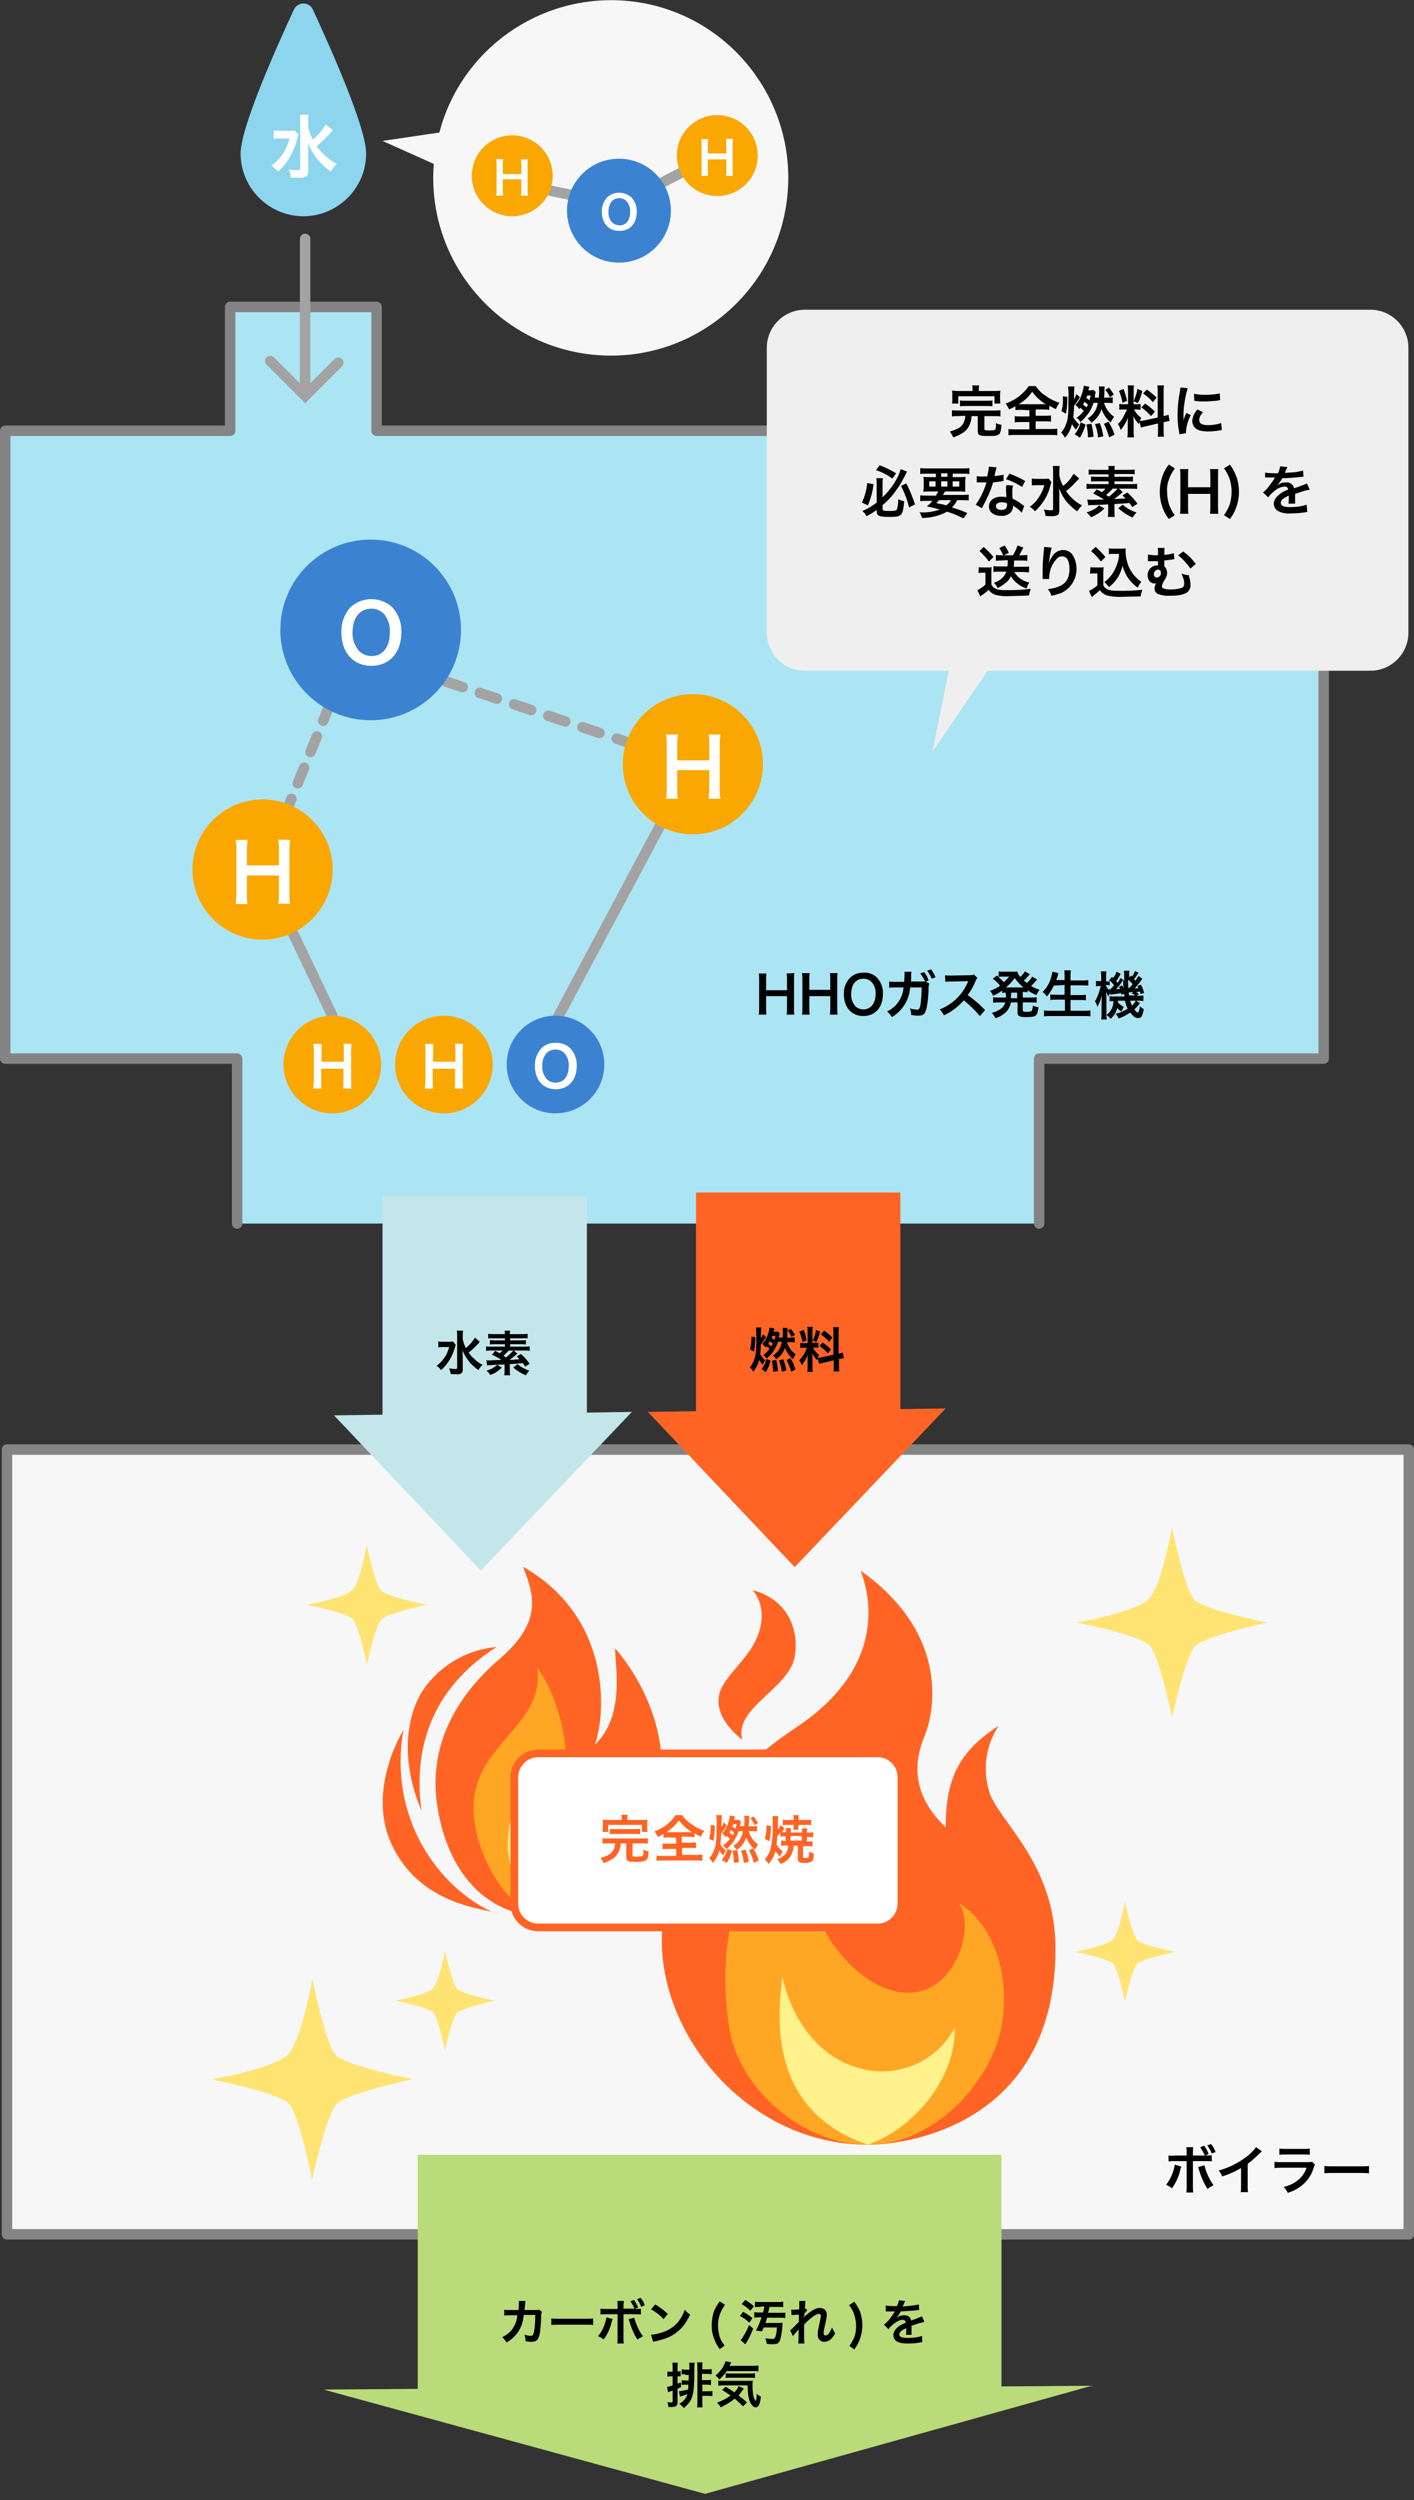 <?xml version="1.0" encoding="utf-8"?>
<!-- Generator: Adobe Illustrator 24.2.3, SVG Export Plug-In . SVG Version: 6.00 Build 0)  -->
<svg version="1.1" id="レイヤー_1" xmlns="http://www.w3.org/2000/svg" xmlns:xlink="http://www.w3.org/1999/xlink" x="0px"
	 y="0px" viewBox="0 0 405.5 716.8" style="enable-background:new 0 0 405.5 716.8;" xml:space="preserve">
<rect x="0" y="0" width="405.5" height="716.8" fill="#333333" stroke="none"/>
<style type="text/css">
	.st0{fill:#F7F7F7;stroke:#848484;stroke-width:3;stroke-linecap:round;stroke-linejoin:round;}
	.st1{fill:#ABE5F4;stroke:#848484;stroke-width:3;stroke-linecap:round;stroke-linejoin:round;}
	.st2{fill:#8DD4ED;}
	.st3{fill:#FFFFFF;}
	.st4{fill:#F7F7F7;}
	.st5{fill:none;stroke:#A3A3A3;stroke-width:3;stroke-linecap:round;stroke-miterlimit:10;}
	.st6{fill:#FAA701;}
	.st7{fill:#3B83D1;}
	.st8{fill:none;stroke:#A3A3A3;stroke-width:3;stroke-linecap:round;stroke-linejoin:round;}
	.st9{fill:none;stroke:#A3A3A3;stroke-width:3;stroke-linecap:round;stroke-linejoin:round;stroke-dasharray:4.84,4.84;}
	.st10{fill:none;stroke:#A3A3A3;stroke-width:3;stroke-linecap:round;stroke-linejoin:round;stroke-dasharray:5.17,5.17;}
	.st11{fill:#FF6425;}
	.st12{fill:#FFA724;}
	.st13{fill:#FFF18B;}
	.st14{fill:#C3E6EA;}
	.st15{fill:#FFE473;}
	.st16{fill:#EFEFEF;}
	.st17{fill:#FFFFFF;stroke:#FF6425;stroke-width:2.2;stroke-miterlimit:10;}
	.st18{fill:#BADB79;}
</style>
<g id="レイヤー_2_1_">
	<g id="レイヤー_2-2">
		<rect x="2" y="415.6" class="st0" width="402" height="225"/>
		<polyline class="st1" points="298,350.8 298,303.5 379.6,303.5 379.6,123.5 108,123.5 108,88 66,88 66,123.5 1.5,123.5 1.5,303.5 
			68,303.5 68,350.8 		"/>
		<path d="M227.8,279c-0.1,0.6-0.1,1.3-0.1,1.9v8.1c0,0.6,0,1.3,0.1,1.9h-2.2c0.1-0.6,0.1-1.3,0.1-1.9v-3.4h-6v3.4
			c0,0.6,0,1.3,0.1,1.9h-2.2c0.1-0.6,0.1-1.3,0.1-1.9v-8c0-0.6,0-1.3-0.1-1.9h2.2c-0.1,0.6-0.1,1.3-0.1,1.9v2.9h6V281
			c0-0.6,0-1.3-0.1-1.9L227.8,279z"/>
		<path d="M240.2,279c-0.1,0.6-0.1,1.3-0.1,1.9v8.1c0,0.6,0,1.3,0.1,1.9H238c0.1-0.6,0.1-1.3,0.1-1.9v-3.4h-6v3.4
			c0,0.6,0,1.3,0.1,1.9H230c0.1-0.6,0.1-1.3,0.1-1.9v-8c0-0.7,0-1.3-0.1-2h2.2c-0.1,0.6-0.1,1.3-0.1,1.9v2.9h6V281
			c0-0.7,0-1.3-0.1-2H240.2z"/>
		<path d="M251.5,280.3c1.2,1.3,1.8,3,1.7,4.7c0,3.8-2.2,6.3-5.6,6.3s-5.6-2.5-5.6-6.2c-0.1-1.7,0.5-3.4,1.7-4.7
			c1-1,2.4-1.6,3.9-1.5C249,278.7,250.5,279.3,251.5,280.3z M251.1,285c0.1-1.3-0.3-2.5-1.2-3.5c-0.6-0.6-1.4-0.9-2.3-0.9
			c-2.2,0-3.5,1.7-3.5,4.4c-0.1,1.3,0.4,2.6,1.2,3.5c0.6,0.6,1.5,0.9,2.3,0.9C249.7,289.4,251.1,287.7,251.1,285L251.1,285z"/>
		<path d="M266.5,282c-0.1,0.3-0.2,0.7-0.2,1c0,1.7-0.2,4-0.4,5c-0.4,2.6-0.9,3.2-2.7,3.2c-0.6,0-1.2-0.1-1.9-0.2
			c0-0.7-0.1-1.3-0.4-1.9c0.6,0.2,1.3,0.3,2,0.4c0.6,0,0.9-0.3,1.1-1.6c0.2-1.6,0.3-3.2,0.3-4.8H261c-0.2,3.5-2.2,6.7-5.2,8.5
			c-0.4-0.6-0.8-1.1-1.4-1.6c2.7-1.3,4.5-3.9,4.7-6.9h-2.5c-0.5,0-1.1,0-1.6,0.1v-1.8c0.6,0.1,1.1,0.1,1.7,0.1h2.6
			c0-0.5,0.1-1.4,0.1-1.9v-0.4c0-0.2,0-0.4,0-0.6h2c0,0.2,0,0.2-0.1,0.5s0,0.2,0,0.3v0.3v0.8c0,0.4,0,0.4-0.1,0.9h3.3
			c0.3,0,0.5,0,0.8,0v-0.1l-0.1-0.1c-0.3-0.7-0.8-1.5-1.3-2.1l1.1-0.4c0.6,0.7,1,1.5,1.3,2.4l-0.8,0.3L266.5,282z M267.2,280.6
			c-0.3-0.8-0.8-1.6-1.3-2.3l1.1-0.4c0.5,0.7,1,1.5,1.3,2.3L267.2,280.6z"/>
		<path d="M281,291.3c-1.4-1.7-2.9-3.1-4.6-4.5c-1.6,1.8-3.5,3.3-5.7,4.3c-0.3-0.6-0.7-1.2-1.2-1.7c1.1-0.4,2.1-1,3-1.6
			c2.2-1.5,3.9-3.6,5-6.1l0.2-0.4l-5,0.1c-0.5,0-1.1,0-1.6,0.1l-0.1-1.9c0.4,0.1,0.9,0.1,1.3,0.1h0.4l5.3-0.1c0.4,0,0.9,0,1.3-0.2
			l1,1c-0.2,0.2-0.4,0.5-0.5,0.8c-0.6,1.5-1.4,2.9-2.3,4.1c1,0.7,1.9,1.4,2.8,2.2c0.4,0.3,0.4,0.3,2.2,2.1L281,291.3z"/>
		<path d="M288.4,284.6c-0.5,0-0.6,0-1,0.1V284c-0.8,0.6-1.7,1.1-2.6,1.5c-0.2-0.5-0.5-1-0.9-1.4c1-0.4,2-0.8,2.9-1.5
			c-0.6-0.8-1.3-1.4-2.1-2l1.2-0.9l0.5,0.4v-1.6c0.4,0.1,0.8,0.1,1.2,0.1h2.8c0.4,0,0.9,0,1.3-0.1c0.2,0.6,0.5,1.2,0.9,1.6
			c0.3-0.3,0.6-0.6,0.9-1c0.1-0.1,0.2-0.3,0.3-0.4l0.1-0.2l1.4,0.8c0,0.1-0.2,0.3-0.6,0.7c-0.3,0.4-0.7,0.8-1.1,1.1
			c0.4,0.3,0.6,0.5,0.9,0.7c0.6-0.5,1.1-1.1,1.5-1.8l1.4,0.8c-0.1,0.1-0.1,0.1-0.4,0.5c-0.4,0.5-0.9,1-1.3,1.4
			c0.8,0.5,1.6,0.8,2.4,1.1c-0.4,0.5-0.6,0.9-0.9,1.5c-0.9-0.4-1.7-0.8-2.5-1.4v0.6c-0.5-0.1-1-0.1-1.4-0.1v1.6h2.4
			c0.5,0,1.1,0,1.6-0.1v1.6c-0.5-0.1-1-0.1-1.6-0.1h-2.4v2.2c0,0.3,0,0.3,0.2,0.4c0.3,0.1,0.7,0.1,1,0.1c0.8,0,1.2-0.1,1.4-0.3
			c0.2-0.5,0.3-1,0.3-1.5c0.5,0.3,1.1,0.4,1.6,0.5c-0.3,2.5-0.6,2.8-3.5,2.8c-2,0-2.5-0.3-2.5-1.3v-2.9h-1.9
			c-0.1,0.8-0.5,1.5-0.9,2.2c-0.9,1.1-2.1,1.9-3.5,2.3c-0.3-0.5-0.6-1-1.1-1.5c1-0.2,2-0.7,2.8-1.3c0.5-0.4,0.9-1,1.1-1.7h-1.9
			c-0.5,0-1.1,0-1.6,0.1v-1.6c0.5,0.1,1.1,0.1,1.6,0.1h2.1c0-0.2,0-0.3,0-0.5L288.4,284.6z M287.2,280c-0.3,0-0.6,0-0.9,0.1
			c0.6,0.5,1.1,1,1.6,1.5c0.5-0.5,1-1,1.5-1.6H287.2z M293.2,283.1h0.3c-1-0.8-1.8-1.7-2.5-2.7c-0.7,1-1.6,1.9-2.5,2.7H293.2z
			 M289.9,285.8v0.4h1.8v-1.6H290L289.9,285.8z"/>
		<path d="M302.2,282.6c-0.5,1.1-1.2,2.2-2,3.1c-0.3-0.5-0.7-0.9-1.2-1.3c1.2-1.2,2.1-2.7,2.5-4.4c0.1-0.5,0.3-0.9,0.3-1.4l1.7,0.4
			c0,0.1-0.1,0.3-0.1,0.4c0,0.1,0,0.1-0.1,0.5c-0.1,0.2-0.2,0.6-0.4,1.1h2.4V280c0-0.6,0-1.2-0.1-1.8h1.9c-0.1,0.6-0.1,1.2-0.1,1.8
			v1.1h3.1c0.8,0,1.4,0,2-0.1v1.6c-0.6-0.1-1.3-0.1-2-0.1H307v2.8h2.6c0.6,0,1.2,0,1.8-0.1v1.6c-0.6-0.1-1.2-0.1-1.8-0.1H307v3.1
			h3.6c0.7,0,1.4,0,2.1-0.1v1.7c-0.7-0.1-1.3-0.1-2-0.1h-9.2c-0.7,0-1.4,0-2.1,0.1v-1.7c0.7,0.1,1.4,0.1,2.1,0.1h3.9v-3.2H303
			c-0.6,0-1.2,0-1.8,0.1v-1.6c0.6,0.1,1.2,0.1,1.8,0.1h2.3v-2.8L302.2,282.6z"/>
		<path d="M326.5,278.9c-0.4,0.6-0.8,1.3-1.3,1.8c0.2,0.2,0.2,0.2,0.4,0.5c0.3-0.4,0.5-0.7,0.9-1.4l1.1,0.8l-1,1.4
			c-0.4,0.5-0.8,0.9-1.2,1.4c0.4,0,0.6,0,1.1-0.1c-0.1-0.2-0.2-0.4-0.3-0.6l1-0.4c0.4,0.8,0.7,1.5,0.9,2.4l-1,0.3
			c-0.1-0.3-0.1-0.4-0.2-0.7c-0.3,0-0.7,0.1-1.1,0.1c0.3,0.2,0.6,0.4,0.8,0.6l-0.6,0.5h0.3c0.5,0,1.1,0,1.6-0.1v1.6
			c-0.5-0.1-1.1-0.1-1.6-0.1h-0.5l1.1,0.7c-0.5,0.7-1,1.3-1.6,1.8c0.4,0.6,0.8,0.9,1,0.9s0.4-0.4,0.6-1.8c0.3,0.3,0.7,0.6,1.1,0.8
			c-0.1,0.7-0.3,1.5-0.6,2.1c-0.2,0.3-0.6,0.5-1,0.5c-0.8,0-1.4-0.5-2.3-1.6c-1,0.7-2.1,1.3-3.3,1.7c-0.2-0.5-0.5-1-0.9-1.3
			c1.2-0.3,2.4-0.8,3.5-1.5c-0.4-0.7-0.6-1.5-0.8-2.3h-2c0,0.2,0,0.3,0,0.5c0.5,0.5,1,1,1.7,1.3c-0.2,0.2-0.3,0.4-0.4,0.7
			c-0.2,0.4-0.2,0.4-0.3,0.6c-0.5-0.3-0.9-0.6-1.2-1c-0.3,1.2-1,2.3-1.9,3.1c-0.3-0.4-0.7-0.8-1.2-1.1c1.3-0.9,2-2.4,2-4
			c-0.5,0-0.8,0-1.1,0.1v-1.5c0.4,0.1,0.8,0.1,1.2,0.1h3.1c-0.1-0.4-0.1-0.5-0.1-0.8l-0.8,0.3l-0.1-0.5l-1,0.2
			c-1.1,0.1-1.9,0.2-2.1,0.3l-0.1-0.5c-0.2,0.3-0.3,0.7-0.4,1c-0.3-0.4-0.5-0.9-0.7-1.4c0,0.4,0.1,1.3,0.1,1.8v4.3
			c0,0.6,0,1.2,0.1,1.9h-1.6c0.1-0.6,0.1-1.2,0.1-1.9v-2.6c0-0.7,0-1.2,0.1-2.5c-0.3,1.2-0.7,2.3-1.3,3.4c-0.1-0.6-0.4-1.2-0.7-1.6
			c0.5-0.8,0.8-1.6,1.1-2.4c0.2-0.7,0.4-1.3,0.6-2h-0.4c-0.3,0-0.7,0-1,0.1v-1.6c0.3,0.1,0.7,0.1,1,0.1h0.5v-1.2c0-0.5,0-1-0.1-1.6
			h1.6c-0.1,0.5-0.1,1-0.1,1.6v1.3h0.3c0.3,0,0.6,0,0.8,0c-0.1-0.1-0.2-0.2-0.3-0.3l0.9-1l0.3,0.3c0.4-0.5,0.8-1.1,1-1.8l1.2,0.6
			c-0.4,0.7-0.8,1.4-1.3,2.1c0.1,0.2,0.2,0.2,0.4,0.5c0.3-0.4,0.6-0.9,0.8-1.4l1.1,0.7V280c0-0.6,0-1.1-0.1-1.7h1.6
			c-0.1,0.3-0.1,0.7-0.1,1c0,0,0,0.2,0,0.5v0.5l0.5-0.6c0.1,0.1,0.2,0.2,0.3,0.3c0.4-0.5,0.7-1.1,0.9-1.6L326.5,278.9z M318.2,282.5
			c-0.3,0-0.6-0.1-0.9-0.1h-0.2c0.2,0.5,0.5,1,0.9,1.5v-0.3h0.5c0.5-0.6,0.7-0.8,1-1.1c-0.4-0.5-0.8-1-1.2-1.4L318.2,282.5z
			 M321.8,282.5c0.2,0.3,0.3,0.7,0.4,1c-0.1-1.3-0.1-2-0.1-2.6l-0.3,0.5c-0.5,0.8-1.1,1.5-1.7,2.2c0.6,0,0.6,0,1.1-0.1
			c-0.1-0.2-0.1-0.3-0.3-0.6L321.8,282.5z M323.5,280.9c0,1.4,0,1.4,0.1,2.4h0.2c0.6-0.6,0.6-0.6,1-1.1
			C324.5,281.7,324,281.3,323.5,280.9L323.5,280.9z M325,284.4h-0.3c-0.2,0-0.4,0.1-0.6,0.1h-0.4c0,0.3,0,0.4,0.1,0.9h1.7
			c-0.3-0.3-0.6-0.5-1-0.6L325,284.4z M324.1,286.9c0.1,0.5,0.3,1,0.5,1.4c0.5-0.4,0.9-0.9,1.1-1.4H324.1z"/>
		<path d="M338.8,621.2l-0.1,0.2c0,0,0,0.1-0.1,0.2c-0.4,2.1-1.3,4.1-2.5,5.8c-0.5-0.4-1.1-0.8-1.7-1c1.3-1.7,2.2-3.7,2.5-5.8
			L338.8,621.2z M345.5,618c-0.3-0.8-0.8-1.6-1.3-2.4l1.1-0.4c0.6,0.7,1,1.5,1.3,2.4l-1,0.4c0.6,0,1.3,0,1.9-0.1v1.8
			c-0.6-0.1-1.3-0.1-1.9-0.1h-3.5v7.3c0,0.6,0,1.1,0.1,1.7h-2c0.1-0.6,0.1-1.1,0.1-1.7v-7.3H337c-0.6,0-1.3,0-1.9,0.1V618
			c0.6,0.1,1.3,0.1,1.9,0h3.3v-0.8c0-0.5,0-1-0.1-1.6h2c-0.1,0.5-0.1,1.1-0.1,1.6v0.8L345.5,618z M345.4,620.8
			c0.5,2.1,1.4,4,2.6,5.7c-0.6,0.3-1.2,0.7-1.7,1.1c-1.1-1.7-1.9-3.6-2.5-5.6c-0.1-0.2-0.1-0.5-0.2-0.7L345.4,620.8z M347.5,617.4
			c-0.3-0.8-0.8-1.6-1.3-2.3l1.1-0.4c0.6,0.7,1,1.5,1.3,2.3L347.5,617.4z"/>
		<path d="M361.9,616.8c-0.2,0.2-0.4,0.3-0.6,0.5c-1.1,1.1-2.3,2.2-3.5,3.1v6.4c0,0.6,0,1.1,0.1,1.7h-2.1c0.1-0.5,0.1-1.1,0.1-1.6
			v-5.3c-1.7,1-3.5,1.8-5.4,2.4c-0.2-0.6-0.6-1.2-1-1.7c2.9-0.8,5.5-2.1,7.9-3.9c1.1-0.8,2-1.7,2.8-2.8L361.9,616.8z"/>
		<path d="M377.1,620.6c-0.2,0.3-0.3,0.7-0.4,1c-0.6,2-1.8,3.8-3.5,5.1c-1.2,0.9-2.5,1.6-3.9,2c-0.3-0.7-0.7-1.2-1.2-1.7
			c1.5-0.3,3-1,4.2-2c1.1-0.9,1.9-2.1,2.4-3.5h-7.3c-0.6,0-1.3,0-1.9,0.1v-1.8c0.6,0.1,1.3,0.1,2,0.1h7.1c0.6,0,1.1,0,1.7-0.1
			L377.1,620.6z M366.8,616c0.6,0.1,1.2,0.1,1.8,0.1h5.2c0.6,0,1.2,0,1.8-0.1v1.8c-0.6-0.1-1.2-0.1-1.7-0.1h-5.3
			c-0.6,0-1.2,0-1.7,0.1V616z"/>
		<path d="M379.8,621c0.8,0.1,1.6,0.1,2.4,0.1h8c0.8,0,1.6,0,2.4-0.1v2.1c-0.8-0.1-1.6-0.1-2.4-0.1h-8c-0.8,0-1.6,0-2.4,0.1
			L379.8,621z"/>
		<path class="st2" d="M105,44c0-7.5-10.3-30.5-15.3-41.3c-0.7-1.5-2.5-2.1-4-1.4c-0.6,0.3-1.1,0.8-1.4,1.4C79.3,13.5,69,36.5,69,44
			c0,9.9,8.1,18,18,18S105,53.9,105,44z"/>
		<path class="st3" d="M85.6,38.6c-0.2,0.5-0.3,0.9-0.4,1.4c-0.5,2-1.4,3.9-2.5,5.7c-0.8,1.3-1.8,2.5-3,3.5
			c-0.5-0.7-1.2-1.2-1.9-1.7c1.1-0.8,2.1-1.7,2.9-2.8c1.1-1.5,1.9-3.2,2.3-5h-2.5c-0.7,0-1.3,0-2,0.1v-2.4c0.7,0.1,1.4,0.1,2.1,0.1
			h2.1c0.6,0,1.2,0,1.8-0.1L85.6,38.6z M95.5,37.3l-1.1,1.2c-1.1,1.2-2.3,2.4-3.6,3.4c0.7,1,1.4,1.8,2.3,2.6c1,1,2.2,1.8,3.5,2.5
			c-0.7,0.6-1.2,1.4-1.7,2.2c-1.3-0.8-2.4-1.9-3.4-3c-1.3-1.5-2.4-3.3-3.2-5.2c0.1,2,0.1,2.5,0.1,3.1v4.8c0,0.9-0.1,1.3-0.5,1.6
			c-0.6,0.4-1.2,0.5-1.9,0.5c-0.7,0-1.8-0.1-2.6-0.1c-0.1-0.8-0.2-1.6-0.6-2.3c0.9,0.1,1.7,0.2,2.6,0.2c0.6,0,0.7-0.1,0.7-0.5V35
			c0-0.7,0-1.4-0.1-2.1h2.5c-0.1,0.7-0.2,1.4-0.1,2.1v1.4c0.2,1.3,0.7,2.5,1.3,3.6c1.5-1.2,2.8-2.7,3.7-4.3L95.5,37.3z"/>
		<path class="st4" d="M109.7,40.4l14.7,6.6c-2.2,28,18.7,52.6,46.8,54.8S223.7,83,225.9,55S207.2,2.4,179.2,0.2
			c-24.5-1.9-47,14-53.2,37.8L109.7,40.4z"/>
		<polyline class="st5" points="145.2,52.1 177.5,58.7 206.5,43.8 		"/>
		<circle class="st6" cx="146.9" cy="50.4" r="11.6"/>
		<circle class="st7" cx="177.5" cy="60.4" r="14.9"/>
		<path class="st3" d="M151.4,45.5c-0.1,0.6-0.1,1.1-0.1,1.7v7.2c0,0.6,0,1.1,0.1,1.7h-2c0.1-0.6,0.1-1.1,0.1-1.7v-3h-5.3v3
			c0,0.6,0,1.1,0.1,1.7h-2c0.1-0.6,0.1-1.1,0.1-1.7v-7.1c0-0.6,0-1.1-0.1-1.7h2c-0.1,0.6-0.1,1.1-0.1,1.7v2.6h5.3v-2.5
			c0-0.6,0-1.1-0.1-1.7H151.4z"/>
		<circle class="st6" cx="205.7" cy="44.6" r="11.6"/>
		<path class="st3" d="M210.2,39.8c-0.1,0.6-0.1,1.1-0.1,1.7v7.2c0,0.6,0,1.1,0.1,1.7h-2c0.1-0.6,0.1-1.1,0.1-1.7v-3H203v3
			c0,0.6,0,1.1,0.1,1.7h-2c0.1-0.6,0.1-1.1,0.1-1.7v-7.1c0-0.6,0-1.1-0.1-1.7h2c-0.1,0.6-0.1,1.1-0.1,1.7V44h5.3v-2.5
			c0-0.6,0-1.1-0.1-1.7H210.2z"/>
		<path class="st3" d="M181.1,56.6c1,1.1,1.6,2.6,1.5,4.1c0,3.4-1.9,5.5-5,5.5s-5-2.2-5-5.5c-0.1-1.5,0.5-3,1.5-4.1
			C176,54.8,179,54.8,181.1,56.6L181.1,56.6z M180.7,60.7c0.1-1.1-0.3-2.2-1.1-3.1c-0.5-0.5-1.3-0.8-2-0.8c-1.9,0-3.1,1.5-3.1,3.9
			c-0.1,1.1,0.3,2.3,1.1,3.1c0.5,0.5,1.3,0.8,2,0.8C179.5,64.7,180.7,63.2,180.7,60.7z"/>
		<line class="st5" x1="87.5" y1="68.5" x2="87.5" y2="111.5"/>
		<polyline class="st5" points="77.5,103.5 87.5,113.5 97,104 		"/>
		<line class="st8" x1="75.3" y1="249.3" x2="76.2" y2="247"/>
		<line class="st9" x1="78.1" y1="242.5" x2="99.1" y2="190.9"/>
		<polyline class="st8" points="100,188.7 100.9,186.3 103.3,187.1 		"/>
		<line class="st10" x1="108.2" y1="188.8" x2="193.9" y2="217.5"/>
		<line class="st8" x1="196.4" y1="218.3" x2="198.7" y2="219.1"/>
		<line class="st8" x1="75.3" y1="249.3" x2="95.3" y2="291.2"/>
		<line class="st8" x1="198.7" y1="219.1" x2="155.2" y2="300.6"/>
		<circle class="st6" cx="95.3" cy="305.2" r="14"/>
		<path class="st3" d="M100.8,299.3c-0.1,0.7-0.1,1.4-0.1,2v8.7c0,0.7,0,1.4,0.1,2.1h-2.4c0.1-0.7,0.1-1.4,0.1-2.1v-3.6h-6.4v3.6
			c0,0.7,0,1.4,0.1,2.1h-2.4c0.1-0.7,0.2-1.4,0.2-2.1v-8.6c0-0.7,0-1.4-0.1-2.1h2.4c-0.1,0.7-0.1,1.4-0.1,2v3.1h6.4v-3.1
			c0-0.7,0-1.4-0.1-2.1L100.8,299.3z"/>
		<circle class="st6" cx="127.3" cy="305.2" r="14"/>
		<path class="st3" d="M132.8,299.3c-0.1,0.7-0.1,1.4-0.1,2v8.7c0,0.7,0,1.4,0.1,2.1h-2.4c0.1-0.7,0.1-1.4,0.1-2.1v-3.6h-6.4v3.6
			c0,0.7,0,1.4,0.1,2.1h-2.4c0.1-0.7,0.2-1.4,0.2-2.1v-8.6c0-0.7,0-1.4-0.1-2.1h2.4c-0.1,0.7-0.1,1.4-0.1,2v3.1h6.4v-3.1
			c0-0.7,0-1.4-0.1-2.1L132.8,299.3z"/>
		<circle class="st7" cx="159.3" cy="305.2" r="14"/>
		<path class="st3" d="M163.6,300.6c1.2,1.4,1.9,3.2,1.8,5c0,4-2.4,6.7-6,6.7s-6-2.6-6-6.7c-0.1-1.8,0.6-3.6,1.8-5
			c1.1-1.1,2.6-1.7,4.1-1.6C160.9,298.9,162.5,299.5,163.6,300.6z M163.1,305.6c0.1-1.4-0.4-2.7-1.3-3.7c-0.7-0.7-1.5-1-2.5-1
			c-2.3,0-3.8,1.8-3.8,4.7c-0.1,1.4,0.4,2.7,1.3,3.8c0.7,0.7,1.6,1,2.5,1C161.7,310.4,163.1,308.6,163.1,305.6L163.1,305.6z"/>
		<circle class="st6" cx="75.3" cy="249.3" r="20.1"/>
		<path class="st3" d="M83.2,240.8c-0.1,1-0.2,2-0.2,2.9v12.4c0,1,0,2,0.2,3h-3.4c0.2-1,0.2-2,0.2-3V251h-9.2v5.2c0,1,0,2,0.2,3
			h-3.4c0.1-1,0.2-2,0.2-3v-12.4c0-1,0-2-0.2-3h3.4c-0.1,1-0.2,2-0.2,2.9v4.4H80v-4.4c0-1,0-2-0.2-3L83.2,240.8z"/>
		<circle class="st6" cx="198.7" cy="219.1" r="20.1"/>
		<path class="st3" d="M206.6,210.6c-0.1,1-0.2,2-0.2,2.9V226c0,1,0,2,0.2,3h-3.4c0.1-1,0.2-2,0.2-3v-5.2h-9.2v5.2c0,1,0,2,0.2,3
			h-3.4c0.2-1,0.2-2,0.2-3v-12.4c0-1,0-2-0.2-3h3.4c-0.1,1-0.2,2-0.2,2.9v4.5h9.2v-4.4c0-1,0-2-0.2-3L206.6,210.6z"/>
		<circle class="st7" cx="106.3" cy="180.6" r="25.9"/>
		<path class="st3" d="M112.5,174.1c1.8,2,2.7,4.5,2.6,7.2c0,5.8-3.4,9.6-8.6,9.6s-8.6-3.8-8.6-9.6c-0.1-2.6,0.8-5.2,2.6-7.2
			C103.9,171,109.1,171,112.5,174.1L112.5,174.1z M111.8,181.3c0.1-2-0.5-3.9-1.8-5.4c-0.9-0.9-2.2-1.4-3.5-1.4
			c-3.3,0-5.4,2.6-5.4,6.8c-0.1,2,0.6,3.9,1.9,5.4c1,0.9,2.2,1.4,3.6,1.4C109.8,188.1,111.8,185.5,111.8,181.3z"/>
		<path class="st11" d="M248.9,614.9c12.8,0,53.8-6.8,53.8-56.2c0-24.3-16-36.2-18.9-44.7c-2.1-6.5-1.2-13.5,2.6-19.2
			c-11.6,7.4-15.2,15.5-15.2,29.1c-11-10.5-8.4-20.5-6-26.3s7.9-28.6-18.4-47.3c4.2,11,4.7,29.4-18.1,44.7
			c-20.9,14-38.9,33.4-38.9,61.5S215.1,614.9,248.9,614.9z"/>
		<path class="st11" d="M215.8,455.9c9.8,2.5,13.5,11,12.1,19.1c-1.6,9.1-17.7,14.9-15,23.8c-7.5-5.9-7.8-11.6-5.8-15.2
			c3-5.4,9-9.5,10.8-16.5C219.9,459.9,215.8,455.9,215.8,455.9z"/>
		<path class="st12" d="M239.4,511.7c-21.9,27.6,6.1,64.6,25,59.1c10.8-3.2,15-19.4,10.5-25.2c9.2,5.5,15,19.2,12.4,34.9
			s-19,34.4-38.3,34.4s-37.1-16.5-39.8-33.1C200.8,528.8,239.4,511.7,239.4,511.7z"/>
		<path class="st13" d="M224.4,566.8c-2,14.2-2.6,38.9,24.5,48.1c13.3-4.7,25.3-19.2,24.9-33.6c-5.2,10-16.8,14.8-27.6,11.6
			C228,587.7,224.4,566.8,224.4,566.8z"/>
		<polygon class="st11" points="199.6,341.9 199.6,404.6 185.8,404.8 227.9,449.3 271.2,403.8 258.2,404 258.2,341.9 		"/>
		<polygon class="st14" points="109.7,342.9 109.7,405.6 95.8,405.8 137.9,450.3 181.2,404.8 168.3,405 168.3,342.9 		"/>
		<path d="M219.7,383.4c-0.1,0.1-0.1,0.2-0.2,0.2c-0.4,0.7-0.9,1.3-1.3,1.9c0,0.9-0.1,1.9-0.2,2.8c0.4,0.6,0.9,1.2,1.5,1.7
			c-0.3,0.4-0.6,0.8-0.7,1.3c-0.4-0.4-0.8-0.9-1.1-1.4c-0.3,1.2-0.9,2.4-1.7,3.4c-0.2-0.5-0.6-0.9-1-1.3c0.5-0.5,0.8-1,1.1-1.7
			c0.6-1.5,0.8-2.6,0.8-6.6c0-1,0-2.1-0.1-3.1h1.5c-0.1,1.1-0.1,2.1-0.1,3.2c0.2-0.4,0.4-0.8,0.6-1.3L219.7,383.4z M215.1,386.9
			c0.3-1.2,0.4-2.5,0.4-3.7l1.1,0.2c0,1.4-0.1,2.8-0.4,4.1L215.1,386.9z M218.4,392.5c0.7-0.9,1.2-1.8,1.4-2.9l1.2,0.5
			c-0.3,1.2-0.8,2.3-1.4,3.3L218.4,392.5z M224.4,383.5c0.1-0.7,0.1-1.1,0.1-1.8c0-0.3,0-0.7-0.1-1h1.5c-0.1,0.5-0.1,1.1-0.1,1.7
			c0,0.3,0,0.6-0.1,1.1h0.9c0.4,0,0.9,0,1.3-0.1v1.5c-0.4-0.1-0.9-0.1-1.3-0.1h-0.9c0.2,0.8,0.6,1.5,1.1,2.2
			c0.4,0.5,0.9,0.9,1.4,1.3c-0.3,0.4-0.6,0.9-0.8,1.4c-1-0.9-1.8-2-2.3-3.3c-0.4,1.4-1.3,2.5-2.5,3.3c-0.2-0.4-0.6-0.8-0.9-1.1
			c0.8-0.5,1.5-1.2,1.9-2c0.3-0.6,0.5-1.2,0.6-1.9h-0.5c-0.2,0-0.4,0-0.6,0c-0.6,1.9-1.7,3.6-3.3,4.8c-0.2-0.4-0.5-0.7-0.9-1
			c0.7-0.5,1.3-1.1,1.8-1.8c-0.3-0.3-0.6-0.5-0.9-0.7c-0.1,0.1-0.1,0.2-0.3,0.3c-0.2-0.4-0.6-0.7-0.9-1c0.5-0.5,0.9-1.1,1.2-1.7
			c0.4-0.8,0.6-1.6,0.8-2.4c0-0.2,0.1-0.4,0.1-0.6l1.4,0.3c-0.1,0.3-0.2,0.6-0.3,0.9h0.3c0.3,0,0.7,0,1,0l0.5,0.5
			c0,0.2-0.1,0.2-0.2,0.8c0,0.1,0,0.2-0.1,0.4L224.4,383.5L224.4,383.5z M221.6,385.2c-0.3-0.2-0.5-0.5-0.9-0.6
			c-0.1,0.2-0.2,0.4-0.4,0.7c0.3,0.2,0.6,0.5,0.9,0.7C221.4,385.6,221.5,385.5,221.6,385.2L221.6,385.2z M221.5,383
			c-0.1,0.2-0.1,0.4-0.2,0.6c0.4,0.3,0.6,0.4,0.8,0.6c0.1-0.4,0.2-0.8,0.3-1.2L221.5,383z M221.7,393.3c0-1.1-0.2-2.1-0.3-3.2
			l1.2-0.2c0.3,1.1,0.4,2.1,0.5,3.2L221.7,393.3z M224.2,393.3c-0.1-1.1-0.4-2.2-0.8-3.3l1.2-0.3c0.4,1,0.7,2.1,0.9,3.2L224.2,393.3
			z M226.9,393.3c-0.3-1.2-0.8-2.3-1.3-3.4l1.1-0.5c0.6,1,1.1,2.1,1.4,3.2L226.9,393.3z M226.8,381c0.4,0.5,0.8,1.1,1.2,1.7l-1,0.6
			c-0.3-0.6-0.7-1.3-1.1-1.8L226.8,381z"/>
		<path d="M234.5,389.5c-0.1,0.2-0.1,0.2-0.2,0.5c-0.5-0.6-1-1.2-1.4-2c0.1,0.9,0.1,1.1,0.1,1.6v2.3c0,0.5,0,1,0.1,1.4h-1.6
			c0.1-0.5,0.1-1,0.1-1.5v-1.8c0-0.5,0-1.2,0.1-1.7c-0.4,1.1-1,2.2-1.8,3.1c-0.1-0.5-0.4-1-0.7-1.4c0.6-0.6,1.1-1.3,1.5-2
			c0.3-0.5,0.5-1,0.7-1.6h-0.7c-0.4,0-0.8,0-1.2,0.1v-1.5c0.4,0.1,0.8,0.1,1.2,0.1h0.9v-3.3c0-0.5,0-0.9-0.1-1.4h1.6
			c-0.1,0.4-0.1,0.9-0.1,1.3v3.3h0.6c0.4,0,0.7,0,1.1,0v1.4c-0.4,0-0.7-0.1-1.1,0h-0.5c0.5,0.8,1.1,1.5,1.8,2.1
			c-0.1,0.3-0.3,0.5-0.4,0.8c0.4,0,0.9-0.1,1.3-0.2l3.2-0.7v-6.3c0-0.5,0-1.1-0.1-1.6h1.7c-0.1,0.5-0.1,1.1-0.1,1.6v6
			c0.4-0.1,0.8-0.2,1.2-0.3l0.3,1.6c-0.4,0.1-0.9,0.1-1.3,0.2h-0.1v2c0,0.5,0,1.1,0.1,1.6h-1.7c0.1-0.5,0.1-1.1,0.1-1.6V390
			l-2.9,0.7c-0.4,0.1-0.9,0.2-1.3,0.3L234.5,389.5z M230.5,381.3c0.4,1,0.7,2,0.8,3l-1.2,0.5c-0.1-1-0.4-2-0.9-3L230.5,381.3z
			 M235.2,381.8c-0.3,1-0.6,2-1.1,3l-1-0.5c0.5-1,0.8-2,0.9-3L235.2,381.8z M235.9,384.9c0.9,0.6,1.7,1.2,2.4,2l-0.9,1.1
			c-0.7-0.8-1.5-1.5-2.4-2.1L235.9,384.9z M236.3,381.5c0.9,0.6,1.7,1.2,2.4,2l-0.9,1.2c-0.7-0.8-1.5-1.5-2.4-2.1L236.3,381.5z"/>
		<path d="M130.7,385.6c-0.1,0.3-0.2,0.6-0.3,0.9c-0.4,1.4-1,2.7-1.8,3.9c-0.6,0.9-1.3,1.7-2.1,2.4c-0.4-0.5-0.8-0.9-1.3-1.2
			c0.8-0.6,1.4-1.2,2-2c0.8-1,1.3-2.2,1.6-3.4h-1.7c-0.5,0-0.9,0-1.4,0.1v-1.7c0.5,0.1,1,0.1,1.5,0.1h1.5c0.4,0,0.8,0,1.2-0.1
			L130.7,385.6z M137.6,384.7l-0.7,0.8c-0.8,0.8-1.6,1.6-2.5,2.3c0.5,0.7,1,1.3,1.6,1.8c0.7,0.7,1.5,1.3,2.4,1.7
			c-0.5,0.4-0.9,1-1.2,1.5c-0.9-0.6-1.7-1.3-2.4-2.1c-0.9-1.1-1.7-2.3-2.2-3.6c0.1,1.4,0.1,1.7,0.1,2.2v3.3c0,0.6-0.1,0.9-0.4,1.1
			c-0.4,0.3-0.9,0.4-1.3,0.3c-0.5,0-1.3,0-1.8-0.1c0-0.5-0.2-1.1-0.4-1.6c0.6,0.1,1.2,0.2,1.8,0.2c0.4,0,0.5-0.1,0.5-0.4v-9.1
			c0-0.5,0-1-0.1-1.5h1.8c-0.1,0.5-0.1,1-0.1,1.5v1c0.2,0.9,0.5,1.7,0.9,2.5c1-0.8,1.9-1.8,2.6-3L137.6,384.7z"/>
		<path d="M148.4,388.1l-0.5,0.4c-0.6,0.5-1.2,1-1.8,1.4c0.8,0,1.8-0.1,2.9-0.2c-0.3-0.3-0.5-0.5-0.8-0.8l1.2-0.7
			c0.9,0.8,1.8,1.8,2.5,2.8l-1.3,0.8c-0.3-0.5-0.4-0.7-0.7-1c-1.9,0.2-1.9,0.2-3.7,0.3v1.8c0,0.5,0,0.9,0.1,1.4h-1.7
			c0.1-0.5,0.1-0.9,0.1-1.4v-1.7c-2.9,0.1-2.9,0.1-4,0.2c-0.3,0-0.7,0-1,0.1l-0.2-1.5c0.5,0,1,0.1,1.5,0c0.4,0,0.4,0,2.8-0.1
			c-0.8-0.6-1.7-1-2.7-1.5l0.9-1.1c0.6,0.3,0.8,0.4,1.3,0.7c0.3-0.3,0.6-0.5,0.9-0.8H141c-0.5,0-1.1,0-1.6,0.1V386
			c0.5,0.1,1,0.1,1.4,0.1h4v-0.7h-3c-0.4,0-0.9,0-1.3,0.1v-1.3c0.4,0,0.9,0.1,1.3,0.1h3v-0.6h-3.4c-0.5,0-1,0-1.4,0v-1.3
			c0.5,0.1,1.1,0.1,1.6,0.1h3.2c0-0.3,0-0.7-0.1-1h1.6c-0.1,0.3-0.1,0.7-0.1,1h3.5c0.5,0,1.1,0,1.6-0.1v1.3c-0.5,0-1-0.1-1.4,0h-3.6
			v0.6h3.2c0.4,0,0.9,0,1.3-0.1v1.3c-0.4-0.1-0.9-0.1-1.3-0.1h-3.2v0.7h4.2c0.5,0,0.9,0,1.4-0.1v1.3c-0.5-0.1-1.1-0.1-1.6-0.1h-3
			L148.4,388.1z M143.9,392.1c-0.9,0.9-2,1.7-3.3,2.1c-0.3-0.5-0.7-0.9-1.1-1.2c0.6-0.2,1.2-0.4,1.7-0.7c0.5-0.3,1-0.6,1.4-1
			L143.9,392.1z M145.9,387.2c-0.5,0.5-1,1-1.5,1.5c0.4,0.3,0.5,0.3,0.7,0.5c0.8-0.6,1.5-1.3,2.1-2L145.9,387.2z M148.4,391.1
			c0.5,0.4,1,0.8,1.6,1.1c0.6,0.3,1.2,0.6,1.8,0.8c-0.4,0.4-0.7,0.8-1,1.3c-1.3-0.5-2.5-1.3-3.6-2.2L148.4,391.1z"/>
		<path class="st11" d="M142.4,472.2c-21.3,13.6-23.5,33-21.5,47c-6.8-16-3.7-28.9,0.8-35.2C126.6,477.2,134.2,472.9,142.4,472.2z"
			/>
		<path class="st11" d="M115.7,496c-4.4,24.8,9.6,44.7,25.3,52.1c-4.8-1.1-21.1-3.2-28.6-19.1S115.7,496,115.7,496z"/>
		<path class="st11" d="M156.3,549.5c7.8,0,30.5-15,33.2-37.5s-13.1-39.4-13.1-39.4c0,5.1,2.9,19.4-5.8,27.6
			c3.4-9.7,4.4-36.8-20.6-51c3.1,8,5.7,15.7-6.6,26.3c-12.7,10.9-20.4,24.9-18.1,41.6C128.2,537.4,140,549.5,156.3,549.5z"/>
		<path class="st12" d="M157.3,521.7c-3.9,4.3,14.2-7.9,20-19.3c3.9,13.7,1.2,32.9-20,47.2c-12.3,0-23.8-21.9-21.1-35.7
			c2.9-14.9,19.8-20.2,17.9-35.7C160.9,487,167.1,510.8,157.3,521.7z"/>
		<path class="st13" d="M149.7,514.5c-7.8,12.2-3.7,28.2,6.6,35c7.9-8.1,12.3-17.9,11.2-25.9C147.9,545.3,149.7,514.5,149.7,514.5z"
			/>
		<path class="st15" d="M89.6,567.3c0,0-3.2,17.9-7.1,21.8s-21.8,7.1-21.8,7.1s18.8,3.7,22,6.8s6.8,22,6.8,22s4-18.7,7.1-21.8
			s21.8-7.1,21.8-7.1s-18.9-3.7-22-6.8S89.6,567.3,89.6,567.3z"/>
		<path class="st15" d="M127.6,559.3c0,0-1.6,8.9-3.5,10.8s-10.8,3.5-10.8,3.5s9.4,1.8,10.9,3.4s3.4,10.9,3.4,10.9s2-9.3,3.5-10.8
			s10.9-3.5,10.9-3.5s-9.4-1.8-10.9-3.4S127.6,559.3,127.6,559.3z"/>
		<path class="st15" d="M322.6,545.3c0,0-1.6,8.9-3.5,10.8s-10.8,3.5-10.8,3.5s9.4,1.8,10.9,3.4s3.4,10.9,3.4,10.9s2-9.3,3.5-10.8
			s10.9-3.5,10.9-3.5s-9.4-1.8-10.9-3.4S322.6,545.3,322.6,545.3z"/>
		<path class="st15" d="M336.1,437.9c0,0-3,16.9-6.7,20.6s-20.6,6.7-20.6,6.7s17.8,3.5,20.8,6.5s6.5,20.8,6.5,20.8
			s3.8-17.7,6.7-20.6s20.6-6.7,20.6-6.7s-17.8-3.5-20.8-6.5S336.1,437.9,336.1,437.9z"/>
		<path class="st15" d="M105.2,442.9c0,0-1.9,10.7-4.2,13s-13,4.2-13,4.2s11.2,2.2,13.1,4.1s4.1,13.1,4.1,13.1s2.4-11.1,4.2-13
			s13-4.2,13-4.2s-11.2-2.2-13.1-4.1S105.2,442.9,105.2,442.9z"/>
		<path class="st16" d="M230.8,88.8H393c6,0,10.9,4.9,10.9,10.9v81.7c0,6-4.9,10.9-10.9,10.9H230.8c-6,0-10.9-4.9-10.9-10.9V99.7
			C219.9,93.7,224.8,88.8,230.8,88.8z"/>
		<polygon class="st16" points="267.4,215.5 293,178 275,178 		"/>
		<path d="M274.7,119.3c-0.6,0-1.1,0-1.7,0.1v-1.8c0.6,0.1,1.1,0.1,1.7,0.1h10.5c0.6,0,1.1,0,1.7-0.1v1.8c-0.6-0.1-1.1-0.1-1.7-0.1
			h-2.9v3.7c0,0.4,0.2,0.4,1.5,0.4s1.6-0.1,1.7-0.4c0.1-0.4,0.2-0.9,0.1-1.4v-0.3c0.5,0.3,1.1,0.4,1.6,0.5c-0.1,1.6-0.3,2.3-0.7,2.7
			s-1.1,0.5-3.2,0.5c-2.4,0-2.9-0.2-2.9-1.4v-4.3h-1.8c0,1.1-0.3,2.1-0.8,3c-0.8,1.4-1.8,2.1-4.4,3.1c-0.3-0.6-0.6-1.1-1-1.7
			c0.8-0.2,1.7-0.5,2.4-0.9c1-0.5,1.7-1.5,1.9-2.7c0.1-0.3,0.1-0.6,0.1-0.9L274.7,119.3z M278.9,111.7c0-0.4,0-0.8-0.1-1.2h2
			c-0.1,0.4-0.1,0.8-0.1,1.2v0.4h4.4c0.8,0,1.2,0,1.8-0.1c-0.1,0.4-0.1,0.8-0.1,1.2v1.3c0,0.4,0,0.8,0.1,1.2h-1.7v-2.1h-10.4v2.1
			H273c0.1-0.4,0.1-0.8,0.1-1.2v-1.3c0-0.4,0-0.8-0.1-1.2c0.5,0,1,0.1,1.8,0.1h4.1L278.9,111.7z M275.3,114.8c0.5,0.1,1,0.1,1.5,0.1
			h6.3c0.5,0,1,0,1.5-0.1v1.7c-0.5-0.1-1-0.1-1.5-0.1h-6.3c-0.5,0-1,0-1.5,0.1V114.8z"/>
		<path d="M292.9,117.5c-0.6,0-1.2,0-1.7,0.1v-1.1c-0.6,0.3-1.1,0.6-1.8,0.9c-0.3-0.6-0.6-1.2-1-1.7c1.4-0.5,2.7-1.2,3.9-2.1
			c0.6-0.5,1.2-1.1,1.8-1.7c0.3-0.4,0.6-0.7,0.9-1.2h2c0.8,1.1,1.7,2.1,2.9,2.8c1.2,0.9,2.5,1.5,3.9,2c-0.4,0.6-0.8,1.2-1,1.8
			c-0.7-0.3-1.2-0.6-1.9-1v1.2c-0.6-0.1-1.1-0.1-1.7-0.1h-2.2v1.8h2.6c0.6,0,1.2,0,1.8-0.1v1.8c-0.6-0.1-1.2-0.1-1.8-0.1h-2.6v2.2
			h4.2c0.7,0,1.3,0,2-0.1v1.9c-0.7-0.1-1.3-0.1-2-0.1h-10c-0.7,0-1.3,0-2,0.1V123c0.7,0.1,1.3,0.1,2,0.1h4V121h-2.4
			c-0.6,0-1.2,0-1.8,0.1v-1.8c0.6,0.1,1.2,0.1,1.8,0.1h2.4v-1.8L292.9,117.5z M299.1,115.9c0.3,0,0.5,0,0.8,0
			c-1.5-0.9-2.9-2.2-3.9-3.6c-1,1.5-2.3,2.7-3.9,3.6c0.3,0,0.5,0,0.7,0H299.1z"/>
		<path d="M309.7,113.9c-0.1,0.1-0.2,0.2-0.2,0.3c-0.5,0.8-1,1.5-1.5,2.2c0,1.1-0.1,2.2-0.2,3.3c0.5,0.7,1,1.4,1.7,2
			c-0.4,0.5-0.6,1-0.9,1.5c-0.5-0.5-0.9-1.1-1.2-1.6c-0.3,1.4-1,2.8-2,3.9c-0.3-0.6-0.7-1.1-1.1-1.5c0.5-0.6,1-1.2,1.2-1.9
			c0.8-1.7,0.9-3,0.9-7.7c0.1-1.2,0-2.4-0.1-3.6h1.8c-0.1,1.2-0.1,2.4-0.1,3.7c0.3-0.5,0.5-1,0.7-1.5L309.7,113.9z M304.4,117.9
			c0.4-1.4,0.5-2.8,0.4-4.3l1.3,0.2c0,1.6-0.1,3.2-0.4,4.8L304.4,117.9z M308.2,124.5c0.8-1,1.4-2.1,1.7-3.4l1.4,0.6
			c-0.3,1.3-0.9,2.6-1.6,3.8L308.2,124.5z M315.1,114c0.1-0.8,0.1-1.3,0.1-2.1c0-0.4,0-0.7-0.1-1.1h1.7c-0.1,0.6-0.1,1.3-0.1,1.9
			c0,0.3,0,0.7-0.1,1.3h1c0.5,0,1,0,1.5-0.1v1.7c-0.5-0.1-1-0.1-1.5-0.1h-1c0.3,0.9,0.7,1.8,1.3,2.5c0.5,0.6,1,1.1,1.6,1.5
			c-0.4,0.5-0.7,1-1,1.6c-1.2-1-2.1-2.3-2.6-3.8c-0.5,1.6-1.5,2.9-2.9,3.9c-0.3-0.5-0.7-0.9-1.1-1.2c0.9-0.6,1.7-1.3,2.2-2.3
			c0.4-0.7,0.6-1.4,0.7-2.2h-0.6c-0.2,0-0.4,0-0.6,0c-0.3,1-0.8,2-1.4,2.9c-0.7,1-1.5,1.9-2.4,2.6c-0.2-0.5-0.6-0.9-1.1-1.2
			c0.8-0.5,1.5-1.2,2.1-2c-0.3-0.3-0.6-0.6-1-0.9l-0.3,0.4c-0.3-0.5-0.6-0.8-1.1-1.2c0.6-0.6,1.1-1.3,1.4-2c0.4-0.9,0.7-1.8,0.9-2.8
			c0-0.2,0.1-0.5,0.1-0.7l1.6,0.3c-0.1,0.3-0.2,0.7-0.3,1h0.4c0.4,0,0.7,0,1.1-0.1l0.6,0.6c0,0.2-0.1,0.3-0.2,0.9L314,114H315.1
			L315.1,114z M312,116c-0.3-0.3-0.6-0.5-1-0.8c-0.1,0.3-0.3,0.5-0.4,0.8c0.3,0.3,0.7,0.5,1,0.8C311.7,116.6,311.9,116.3,312,116z
			 M311.8,113.4c-0.1,0.3-0.1,0.4-0.3,0.7c0.5,0.3,0.7,0.5,0.9,0.7c0.1-0.5,0.3-0.9,0.4-1.4H311.8z M312,125.4
			c0-1.2-0.2-2.5-0.4-3.7l1.4-0.2c0.3,1.2,0.5,2.5,0.6,3.7L312,125.4z M314.9,125.4c-0.1-1.3-0.4-2.6-0.9-3.8l1.4-0.3
			c0.5,1.2,0.8,2.5,1,3.8L314.9,125.4z M318.1,125.4c-0.4-1.3-0.9-2.6-1.5-3.9l1.3-0.6c0.7,1.2,1.3,2.4,1.7,3.7L318.1,125.4z
			 M318,111.1c0.5,0.6,1,1.3,1.4,2l-1.1,0.8c-0.3-0.8-0.8-1.5-1.3-2.1L318,111.1z"/>
		<path d="M326.8,121c-0.1,0.2-0.1,0.3-0.2,0.6c-0.6-0.7-1.2-1.4-1.6-2.3c0.1,1.1,0.1,1.3,0.1,1.8v2.6c0,0.6,0,1.1,0.1,1.7h-1.9
			c0.1-0.6,0.1-1.1,0.1-1.7v-2.1c0-0.6,0-1.4,0.1-1.9c-0.5,1.3-1.2,2.5-2.1,3.6c-0.2-0.6-0.4-1.2-0.8-1.7c0.7-0.7,1.3-1.5,1.7-2.4
			c0.3-0.6,0.6-1.2,0.9-1.8h-0.8c-0.5,0-1,0-1.4,0.1v-1.7c0.5,0.1,1,0.1,1.4,0.1h1.1v-3.8c0-0.5,0-1-0.1-1.6h1.8
			c-0.1,0.5-0.1,1-0.1,1.6v3.8h0.8c0.4,0,0.8,0,1.2-0.1v1.7c-0.4-0.1-0.8-0.1-1.3-0.1h-0.6c0.5,0.9,1.2,1.8,2.1,2.4
			c-0.2,0.4-0.3,0.6-0.5,0.9c0.5,0,1-0.1,1.5-0.2l3.7-0.8v-7.3c0-0.6,0-1.2-0.1-1.9h1.9c-0.1,0.6-0.1,1.2-0.1,1.8v7
			c0.5-0.1,0.9-0.2,1.4-0.4l0.3,1.8c-0.5,0.1-1,0.2-1.5,0.3h-0.2v2.3c0,0.6,0,1.3,0.1,1.9H332c0.1-0.6,0.1-1.3,0.1-1.9v-1.9
			l-3.4,0.8c-0.5,0.1-1,0.2-1.5,0.4L326.8,121z M322.2,111.5c0.4,1.1,0.8,2.3,1,3.4l-1.3,0.6c-0.2-1.2-0.5-2.3-1-3.4L322.2,111.5z
			 M327.6,112.1c-0.3,1.2-0.7,2.4-1.3,3.5l-1.2-0.6c0.5-1.1,0.9-2.3,1.1-3.5L327.6,112.1z M328.4,115.7c1,0.7,2,1.5,2.8,2.3
			l-1.1,1.3c-0.8-0.9-1.8-1.8-2.8-2.5L328.4,115.7z M328.9,111.7c1,0.7,2,1.5,2.8,2.3l-1.1,1.3c-0.8-1-1.8-1.8-2.8-2.5L328.9,111.7z
			"/>
		<path d="M338.2,124.5c0-0.3,0-0.5-0.1-0.8c-0.3-1.6-0.4-3.2-0.4-4.8c0-2.1,0.2-4.2,0.6-6.3c0.1-0.5,0.2-1,0.2-1.5l2.1,0.2
			c-0.5,1.6-0.8,3.2-1,4.8c-0.2,1.2-0.2,2.3-0.2,3.5c0,0.4,0,0.5,0,0.9c0.2-0.7,0.5-1.4,0.8-2.1l1.3,0.6c-0.8,1.5-1.3,3.2-1.4,4.8
			c0,0.1,0,0.3,0,0.4L338.2,124.5z M345,118.2c-0.6,0.6-1.1,1.4-1.1,2.3c0,0.9,0.9,1.4,2.5,1.4c1.3,0,2.6-0.2,3.8-0.6l0.2,2
			c-0.2,0-0.4,0.1-0.7,0.1c-1.1,0.2-2.2,0.3-3.3,0.3c-2,0-3.3-0.4-4-1.4c-0.3-0.5-0.5-1-0.5-1.6c0.1-1.2,0.6-2.4,1.5-3.3L345,118.2z
			 M342.4,112.9c1,0.2,2,0.3,3,0.3c1.5,0,2.9-0.1,4.4-0.4l0.1,1.9l-1.1,0.2c-1.1,0.1-2.3,0.2-3.4,0.2c-1,0-1.9,0-2.9-0.2
			L342.4,112.9z"/>
		<path d="M250.5,138.8c-0.2,2.1-0.8,4.1-1.6,6.1l-1.7-0.8c0.8-1.8,1.3-3.6,1.5-5.6L250.5,138.8z M251.4,146.2
			c-0.9,0.7-1.9,1.3-2.9,1.8c-0.3-0.6-0.7-1.1-1.2-1.5c1.5-0.6,2.8-1.4,4.1-2.4v-5.4c0-0.5,0-1.1-0.1-1.6h1.9
			c-0.1,0.5-0.1,1.1-0.1,1.6v3.9c1.3-1.3,2.5-2.7,3.4-4.2c0.8-1.2,1.4-2.5,1.8-3.9l1.8,0.7c-0.2,0.4-0.4,0.8-0.6,1.2
			c-1.1,2.2-2.4,4.2-4,6.1c-0.7,0.8-1.5,1.6-2.4,2.3v1.2c0,0.4,0.4,0.5,1.9,0.5s2-0.1,2.2-0.4c0.3-1,0.4-2,0.4-3
			c0.5,0.3,1.1,0.5,1.7,0.6c-0.4,4.2-0.6,4.5-4.3,4.5c-2.9,0-3.6-0.3-3.6-1.7L251.4,146.2z M252.3,133.4c1.6,0.6,3.2,1.4,4.7,2.3
			l-1.1,1.5c-1.4-1-3-1.9-4.7-2.4L252.3,133.4z M259.9,138.6c1,1.9,1.8,3.9,2.5,6l-1.7,0.9c-0.5-2.1-1.3-4.2-2.3-6.2L259.9,138.6z"
			/>
		<path d="M268.5,141.9c0.2-0.3,0.4-0.7,0.6-1h-2.4c-0.6,0-1.2,0-1.9,0.1c0-0.5,0.1-0.8,0.1-1.6v-1.1c0-0.7,0-1.1-0.1-1.6
			c0.6,0.1,1.2,0.1,1.8,0.1h1.8v-1h-2.7c-0.6,0-1.2,0-1.8,0.1v-1.7c0.7,0.1,1.3,0.1,2,0.1H276c0.7,0,1.3,0,2-0.1v1.7
			c-0.6-0.1-1.2-0.1-1.9-0.1h-2.9v1h1.9c0.6,0,1.2,0,1.8-0.1c-0.1,0.5-0.1,1.1-0.1,1.6v1.1c0,0.5,0,1,0,1.6
			c-0.6-0.1-1.2-0.1-1.8-0.1h-4c-0.3,0.6-0.4,0.7-0.6,1h5.5c0.6,0,1.2,0,1.9-0.1v1.7c-0.5-0.1-1.1-0.1-1.9-0.1h-1.4
			c-0.4,0.8-0.9,1.5-1.5,2.1c1.5,0.4,3,1,4.4,1.6l-1.1,1.5l-0.9-0.4c-1.2-0.6-2.5-1.1-3.8-1.5c-2.2,1.2-4.7,1.8-7.2,1.8
			c-0.1-0.6-0.4-1.1-0.7-1.6h0.4c1.8,0.1,3.6-0.2,5.4-0.8c-1.9-0.5-2.1-0.6-3.7-0.9c0.6-0.5,1.1-1,1.6-1.6h-1.7
			c-0.6,0-1.2,0-1.8,0.1v-1.7c0.6,0.1,1.2,0.1,1.8,0.1H268.5z M266.5,138v1.5h1.8V138H266.5z M269.3,143.4c-0.2,0.3-0.5,0.6-0.8,0.8
			c0.6,0.2,0.6,0.2,1.8,0.4c0.2,0,0.4,0.1,1,0.3c0.6-0.4,1.1-0.9,1.4-1.5H269.3z M269.9,136.7h1.8v-1h-1.8V136.7z M269.9,139.5h1.8
			V138h-1.8V139.5z M273.2,139.5h1.9V138h-1.9V139.5z"/>
		<path d="M285.8,134c-0.1,0.4-0.2,0.7-0.3,1.1c-0.1,0.4-0.2,0.7-0.3,1.4c0.9-0.1,1.7-0.2,2.6-0.4v1.8c-0.2,0-0.4,0-0.5,0.1
			c-0.6,0.1-1.5,0.2-2.5,0.3c-0.5,1.6-1,3.1-1.8,4.6c-0.4,0.8-0.5,1.1-1.1,2.2c-0.2,0.4-0.2,0.4-0.3,0.6l-1.8-1
			c0.6-0.8,1.1-1.7,1.6-2.6c0.6-1.2,1.1-2.5,1.5-3.8h-1H281h-0.9v-1.8c0.7,0.1,1.4,0.2,2.2,0.1c0.2,0,0.5,0,0.8,0
			c0.2-0.9,0.4-1.8,0.5-2.8L285.8,134z M293,147c-0.7-0.8-1.5-1.5-2.5-2c0,0.1,0,0.2,0,0.3c0,0.6-0.3,1.2-0.7,1.7
			c-0.7,0.6-1.7,1-2.7,0.9c-2.1,0-3.5-1.1-3.5-2.7s1.4-2.8,3.5-2.8c0.5,0,1,0.1,1.5,0.1c0-0.7-0.1-1.4-0.1-1.8c0-0.5,0-1.1,0.1-1.6
			l1.9,0.1c-0.1,0.5-0.2,1.1-0.2,1.6c0,0.7,0,1.5,0.1,2.2c0.9,0.4,1.8,0.9,2.5,1.5c0.2,0.1,0.4,0.3,0.6,0.4l0.2,0.2L293,147z
			 M287.3,144c-1,0-1.7,0.4-1.7,1.1s0.6,1.1,1.6,1.1s1.6-0.4,1.6-1.4c0-0.2,0-0.5,0-0.5C288.3,144.1,287.8,144,287.3,144z
			 M293.1,139.6c-1.4-0.9-3-1.7-4.6-2.2l1-1.6c1.6,0.6,3.1,1.3,4.5,2.1L293.1,139.6z"/>
		<path d="M301.5,138.2c-0.1,0.4-0.2,0.7-0.3,1.1c-0.4,1.6-1.1,3.2-2,4.5c-0.7,1-1.5,2-2.4,2.8c-0.4-0.5-0.9-1-1.5-1.3
			c0.9-0.6,1.7-1.4,2.3-2.3c0.9-1.2,1.5-2.5,1.9-3.9h-2c-0.5,0-1.1,0-1.6,0.1v-2c0.6,0.1,1.1,0.1,1.7,0.1h1.7c0.5,0,0.9,0,1.4-0.1
			L301.5,138.2z M309.5,137.2c0,0-0.3,0.3-0.9,0.9c-0.9,1-1.8,1.9-2.9,2.7c0.5,0.8,1.2,1.5,1.8,2.1c0.8,0.8,1.8,1.5,2.8,2
			c-0.5,0.5-1,1.1-1.4,1.7c-1-0.7-1.9-1.5-2.7-2.4c-1.1-1.2-1.9-2.7-2.5-4.2c0.1,1.6,0.1,2,0.1,2.5v3.8c0,0.7-0.1,1-0.4,1.3
			c-0.5,0.3-1,0.4-1.5,0.4c-0.6,0-1.5,0-2.1-0.1c0-0.6-0.2-1.3-0.5-1.8c0.7,0.1,1.4,0.2,2.1,0.2c0.5,0,0.6-0.1,0.6-0.4v-10.6
			c0-0.6,0-1.1-0.1-1.7h2c-0.1,0.6-0.1,1.1-0.1,1.7v1.1c0.2,1,0.5,2,1.1,2.9c1.2-0.9,2.2-2.1,3-3.5L309.5,137.2z"/>
		<path d="M322,141.1l-0.5,0.4c-0.7,0.6-1.2,1-2,1.6l3.3-0.2c-0.3-0.3-0.5-0.4-0.9-0.9l1.4-0.8c1.1,1,2,2,2.9,3.2l-1.5,1
			c-0.4-0.6-0.5-0.8-0.8-1.2c-2.2,0.2-2.2,0.2-4.3,0.3v2.1c0,0.5,0,1.1,0.1,1.6h-2c0.1-0.5,0.1-1.1,0.1-1.6v-2
			c-3.4,0.2-3.4,0.2-4.6,0.2c-0.4,0-0.8,0-1.1,0.1l-0.3-1.7c0.5,0.1,1.1,0.1,1.6,0.1c0.5,0,0.5,0,3.2-0.1c-1-0.6-2-1.2-3.1-1.7
			l1-1.2c0.7,0.4,1,0.5,1.5,0.8c0.4-0.3,0.7-0.6,1-1h-3.6c-0.6,0-1.2,0-1.8,0.1v-1.5c0.6,0.1,1.1,0.1,1.7,0.1h4.6V138h-3.5
			c-0.5,0-1,0-1.5,0.1v-1.5c0.5,0.1,1,0.1,1.5,0.1h3.5V136h-4c-0.6,0-1.1,0-1.7,0.1v-1.5c0.6,0.1,1.2,0.1,1.9,0.1h3.8
			c0-0.4,0-0.8-0.1-1.1h1.9c-0.1,0.4-0.1,0.7-0.1,1.1h4c0.6,0,1.2,0,1.8-0.1v1.4c-0.5-0.1-1.1-0.1-1.6-0.1h-4.2v0.8h3.8
			c0.5,0,1,0,1.5-0.1v1.5c-0.5-0.1-1-0.1-1.5-0.1h-3.8v0.8h4.9c0.6,0,1.1,0,1.6-0.1v1.5c-0.6-0.1-1.2-0.1-1.8-0.1h-3.4L322,141.1z
			 M316.7,145.8c-1.1,1.1-2.4,1.9-3.8,2.5c-0.4-0.5-0.8-1-1.3-1.4c0.7-0.2,1.4-0.5,2-0.8c0.6-0.3,1.1-0.7,1.6-1.2L316.7,145.8z
			 M319,140.2c-0.6,0.6-1.1,1.2-1.8,1.7c0.5,0.3,0.6,0.4,0.8,0.5c0.9-0.7,1.7-1.4,2.5-2.3H319z M322,144.7c0.5,0.5,1.1,0.9,1.8,1.3
			c0.7,0.4,1.4,0.7,2.1,0.9c-0.4,0.5-0.8,1-1.1,1.5c-1.5-0.7-2.9-1.6-4.1-2.7L322,144.7z"/>
		<path d="M335.2,148.8c-0.7-0.9-1.3-1.9-1.7-3c-0.6-1.5-0.9-3.1-0.9-4.8c0-1.4,0.2-2.7,0.6-4c0.4-1.4,1.1-2.7,2-3.8l1.7,1.1
			c-0.7,1-1.3,2-1.7,3.2c-0.4,1.1-0.6,2.3-0.5,3.5c0,1.2,0.2,2.4,0.5,3.5c0.4,1.1,0.9,2.2,1.7,3.2L335.2,148.8z"/>
		<path d="M349.4,134.5c-0.1,0.7-0.1,1.4-0.1,2.1v8.6c0,0.7,0,1.4,0.1,2.1H347c0.1-0.7,0.1-1.4,0.1-2.1v-3.6h-6.4v3.6
			c0,0.7,0,1.4,0.1,2.1h-2.4c0.1-0.7,0.1-1.4,0.1-2.1v-8.6c0-0.7,0-1.4-0.1-2.1h2.4c-0.1,0.7-0.1,1.4-0.1,2.1v3.1h6.4v-3.1
			c0-0.7,0-1.4-0.1-2.1H349.4z"/>
		<path d="M351,147.7c0.7-1,1.3-2,1.7-3.2c0.3-1.1,0.5-2.3,0.5-3.5c0-1.2-0.2-2.4-0.5-3.5c-0.4-1.1-0.9-2.2-1.7-3.2l1.7-1.1
			c0.9,1.2,1.5,2.4,2,3.8c0.4,1.3,0.6,2.6,0.6,4c0,1.6-0.3,3.3-0.9,4.8c-0.4,1.1-1,2.1-1.7,3L351,147.7z"/>
		<path d="M362.8,135.5c1.2,0.2,2.5,0.2,3.7,0.2c0.3-0.6,0.5-1.3,0.6-2l2.1,0.2c-0.2,0.5-0.5,0.9-0.6,1.4c-0.1,0.2-0.1,0.2-0.1,0.3
			l1-0.1c1.4,0,2.8-0.2,4.2-0.6l0.1,1.8c-0.5,0-0.5,0-1.3,0.1c-1.2,0.1-3.2,0.3-4.8,0.3c-0.4,0.8-0.9,1.5-1.5,2.1l0,0l0.3-0.2
			c0.7-0.5,1.4-0.7,2.3-0.7c1.1-0.1,2.1,0.6,2.3,1.7c1.2-0.4,2-0.7,2.5-0.9c0.4-0.1,0.8-0.3,1.2-0.5l0.8,1.8
			c-0.6,0.1-1.2,0.2-1.8,0.4c-0.2,0.1-1,0.3-2.4,0.8v0.2c0,0.4,0,0.4,0,0.6v0.6c0,0.3,0,0.4,0,0.5c0,0.3,0,0.6,0,0.9h-1.9
			c0.1-0.6,0.1-1.2,0.1-1.9v-0.4c-0.5,0.2-1,0.5-1.5,0.8c-0.5,0.3-0.8,0.8-0.8,1.3c0,0.8,0.8,1.2,2.7,1.2c1.6,0,3.2-0.2,4.7-0.7
			l0.2,2.1c-0.2,0-0.5,0-0.7,0.1c-1.4,0.2-2.7,0.3-4.1,0.3c-1.2,0.1-2.5-0.1-3.6-0.7c-0.7-0.4-1.2-1.2-1.2-2.1
			c0-0.7,0.3-1.3,0.7-1.8c0.9-1,2.1-1.8,3.4-2.2c0-0.5-0.4-0.9-0.9-0.9c0,0-0.1,0-0.1,0c-1.3,0.1-2.4,0.7-3.3,1.6
			c-0.5,0.4-1,0.9-1.4,1.5l-1.5-1.4c0.5-0.4,1-0.9,1.4-1.4c0.7-0.9,1.4-1.8,1.9-2.7c0-0.1,0.1-0.1,0.1-0.2h-0.3h-2H363
			c-0.1,0-0.2,0-0.2,0L362.8,135.5z"/>
		<path d="M280.7,162.6c0.4,0.1,0.9,0.1,1.3,0.1h1.2c0.4,0,0.8,0,1.2-0.1c-0.1,0.6-0.1,1.2-0.1,1.7v3.3c0.2,0.4,0.5,0.8,0.9,1
			c0.7,0.5,1.6,0.6,4,0.6c2.1,0,4.3-0.1,6.4-0.4c-0.2,0.6-0.4,1.2-0.5,1.9l-1.8,0.1c-0.5,0-2.8,0.1-3.6,0.1c-1.3,0.1-2.7,0-4-0.3
			c-0.9-0.2-1.7-0.8-2.2-1.5c-0.6,0.6-1.2,1.1-1.9,1.5c-0.1,0.1-0.4,0.3-0.5,0.4l-0.8-1.8c0.8-0.4,1.6-0.9,2.3-1.6v-3.4h-0.9
			c-0.4,0-0.7,0-1.1,0.1L280.7,162.6z M282.1,156.8c1,0.9,1.9,1.8,2.8,2.9l-1.3,1.3c-0.8-1.1-1.7-2.1-2.7-3L282.1,156.8z M287,160.7
			c-0.5,0-1,0-1.4,0.1v-1.7c0.5,0.1,1,0.1,1.5,0.1h0.6c-0.3-0.7-0.7-1.4-1.1-2.1l1.5-0.7c0.5,0.7,0.9,1.4,1.2,2.1l-1.4,0.7h2.6
			c0.5-0.9,1-1.8,1.3-2.8l1.7,0.6c-0.2,0.3-0.2,0.3-0.6,1.1c-0.2,0.4-0.4,0.7-0.6,1.1h0.9c0.5,0,0.9,0,1.4-0.1v1.7
			c-0.5-0.1-1-0.1-1.5-0.1h-2.3c0,0.6,0,1.2-0.1,1.8h3c0.5,0,1,0,1.4-0.1v1.7c-0.5,0-1-0.1-1.6-0.1h-2.6c0.3,0.6,0.8,1.1,1.3,1.6
			c0.9,0.7,1.9,1.2,3,1.4c-0.4,0.5-0.6,1.1-0.8,1.7c-1.1-0.3-2.1-0.9-3-1.7c-0.6-0.5-1.1-1.1-1.5-1.8c-0.3,0.7-0.8,1.4-1.5,1.9
			c-0.7,0.6-1.5,1.1-2.3,1.5c-0.3-0.6-0.6-1.1-1.1-1.5c0.9-0.3,1.7-0.7,2.3-1.3c0.6-0.5,1-1.1,1.3-1.9h-2.2c-0.5,0-1,0-1.5,0.1v-1.7
			c0.5,0.1,1,0.1,1.5,0.1h2.5c0.1-0.6,0.1-1.2,0.1-1.8L287,160.7z"/>
		<path d="M301.6,157c-0.3,1-0.5,2-0.6,3c-0.1,0.7-0.2,1.2-0.2,1.6h0c0-0.1,0-0.1,0.1-0.4c0.2-0.7,0.6-1.3,1-1.9
			c0.7-1,1.8-1.6,3-1.6c1.1,0,2.1,0.5,2.7,1.4c2.2,3.6,1.1,8.3-2.5,10.5c-0.2,0.1-0.3,0.2-0.5,0.3c-1,0.4-2.1,0.7-3.1,0.9
			c-0.2-0.7-0.5-1.3-1-1.9c1.2-0.1,2.4-0.4,3.5-0.9c1.9-0.9,2.7-2.5,2.7-4.9s-0.8-3.6-2.1-3.6c-0.7,0-1.3,0.3-1.7,0.9
			c-1.3,1.4-2,3.3-2,5.2v0.4H299c0-0.1,0-0.1,0-0.2v-0.3c0-0.5,0-1.6,0-2c0-1.3,0.1-3.1,0.2-4.2l0.2-2c0-0.2,0.1-0.4,0-0.5
			L301.6,157z"/>
		<path d="M312.7,162.6c0.4,0.1,0.9,0.1,1.3,0.1h1.3c0.4,0,0.8,0,1.2-0.1c0,0.5-0.1,0.9-0.1,1.8v3.4c0.2,0.4,0.5,0.8,0.9,1
			c0.8,0.5,1.6,0.6,4.4,0.6c2,0,4-0.1,5.9-0.3c-0.2,0.6-0.4,1.2-0.5,1.9c-1.4,0-3.8,0.1-4.9,0.1c-1.6,0.1-3.2,0-4.8-0.4
			c-0.8-0.3-1.5-0.8-2-1.5c-0.5,0.5-1.1,1-1.6,1.4l-0.5,0.4l-0.2,0.2l-0.8-1.8c0.9-0.4,1.7-0.9,2.4-1.6v-3.4h-1
			c-0.4,0-0.7,0-1.1,0.1L312.7,162.6z M314.2,156.8c1,0.9,2,1.9,2.8,2.9l-1.3,1.3c-0.8-1.1-1.7-2.1-2.8-3L314.2,156.8z M319.3,158.8
			c-0.4,0-0.9,0-1.3,0.1v-1.7c0.4,0.1,0.9,0.1,1.3,0.1h2.3c0.4,0,0.8,0,1.2-0.1c0,0.4,0,0.6,0,0.9c0,1.6,0.4,3.2,1,4.6
			c0.8,1.7,2,3.1,3.5,4.1c-0.4,0.5-0.8,1.1-1,1.7c-1-0.7-1.8-1.5-2.6-2.5c-0.8-1.1-1.4-2.4-1.8-3.8c-0.3,1.4-0.9,2.8-1.7,3.9
			c-0.6,0.8-1.3,1.6-2.2,2.2c-0.4-0.5-0.8-1-1.3-1.4c0.8-0.6,1.5-1.3,2.1-2.1c0.8-1.1,1.4-2.4,1.8-3.8c0.2-0.7,0.3-1.5,0.3-2.2
			L319.3,158.8z"/>
		<path d="M336.8,160.3c-0.2,0-0.3,0-0.5,0.1c-0.8,0.1-1.6,0.2-2.4,0.3c0,1.1,0,1.2,0,1.7c0.5,0.4,0.8,1.1,0.8,1.8
			c0,0.5-0.1,1.1-0.4,1.5c-0.2,0.3-0.3,0.6-0.5,0.9c-0.3,0.4-0.5,0.9-0.6,1.5c0,0.6,0.8,0.9,2.6,0.9c0.9,0,1.8-0.1,2.6-0.3
			c0.9-0.2,1.2-0.6,1.2-1.4c0-0.6-0.1-1.3-0.4-1.8c-0.1-0.4-0.2-0.8-0.4-1.1c0.7,0.3,1.4,0.5,2.1,0.5c0.1,0.2,0.1,0.2,0.1,0.5
			l0.2,0.6c0.1,0.5,0.2,1.1,0.2,1.6c0.1,1-0.4,1.9-1.2,2.4c-0.8,0.4-1.6,0.6-2.5,0.7c-0.8,0.1-1.5,0.1-2.3,0.1
			c-1.1,0.1-2.2-0.1-3.3-0.5c-0.7-0.3-1.1-1-1-1.7c0-0.5,0.2-1,0.5-1.4l0,0c-0.1,0.1-0.3,0.1-0.5,0.1c-0.7,0-1.3-0.4-1.6-0.9
			c-0.3-0.5-0.4-1-0.4-1.5c0-1.5,1.2-2.8,2.8-2.8c0,0,0,0,0,0h0.2c0-0.1,0-0.4,0-0.7v-0.5h-1c-0.4,0-0.8,0-1.2,0c-0.1,0-0.2,0-0.4,0
			c-0.1,0-0.2,0-0.3,0V159c0.7,0.1,1.5,0.2,2.2,0.2h0.7c0-0.1,0-0.2,0-0.3v-0.6c0-0.4,0-0.8-0.1-1.2h2c-0.1,0.4-0.1,0.7-0.1,1.1
			c0,0.2,0,0.4,0,0.5c0,0.1,0,0.2,0,0.4c0.9-0.1,1.8-0.2,2.7-0.5L336.8,160.3z M332,163.3c-0.6,0.1-1.1,0.6-1.1,1.3
			c0,0.6,0.3,1,0.9,1c0.7-0.1,1.2-0.7,1.1-1.3C332.9,163.6,332.7,163.3,332,163.3L332,163.3z M339.3,158.1c1.4,1,2.6,2.2,3.6,3.6
			l-1.5,1.3c-1-1.4-2.2-2.7-3.5-3.8L339.3,158.1z"/>
		<path class="st17" d="M154.3,502.7h97.4c3.7,0,6.8,3,6.8,6.8v36.3c0,3.7-3,6.8-6.8,6.8h-97.4c-3.7,0-6.8-3-6.8-6.8v-36.3
			C147.5,505.8,150.6,502.7,154.3,502.7z"/>
		<path class="st11" d="M174.4,528.5c-0.5,0-1.1,0-1.6,0.1v-1.6c0.5,0.1,1.1,0.1,1.6,0.1h9.8c0.5,0,1.1,0,1.6-0.1v1.6
			c-0.5-0.1-1.1-0.1-1.6-0.1h-2.8v3.4c0,0.4,0.2,0.4,1.4,0.4s1.4-0.1,1.6-0.4c0.1-0.4,0.2-0.8,0.1-1.3v-0.3c0.5,0.2,1,0.4,1.5,0.5
			c-0.1,1.5-0.2,2.2-0.7,2.5s-1,0.5-3,0.5c-2.2,0-2.7-0.2-2.7-1.3v-4h-1.6c0,1-0.3,2-0.8,2.8c-0.7,1.3-1.7,1.9-4.1,2.9
			c-0.2-0.5-0.6-1.1-0.9-1.5c0.8-0.2,1.5-0.5,2.3-0.9c0.9-0.5,1.6-1.4,1.8-2.5c0-0.2,0.1-0.4,0.1-0.8L174.4,528.5z M178.3,521.4
			c0-0.4,0-0.7-0.1-1.1h1.8c-0.1,0.4-0.1,0.7-0.1,1.1v0.4h4.1c0.8,0,1.1,0,1.7-0.1c-0.1,0.4-0.1,0.8-0.1,1.1v1.2
			c0,0.4,0,0.8,0.1,1.2h-1.6v-2h-9.7v2h-1.6c0-0.4,0.1-0.8,0.1-1.2v-1.2c0-0.4,0-0.8-0.1-1.1c0.5,0,0.9,0.1,1.6,0.1h3.9L178.3,521.4
			z M174.9,524.3c0.5,0.1,0.9,0.1,1.4,0.1h5.9c0.5,0,1,0,1.4-0.1v1.6c-0.5-0.1-1-0.1-1.4-0.1h-5.9c-0.5,0-0.9,0-1.4,0.1V524.3z"/>
		<path class="st11" d="M191.9,526.8c-0.5,0-1.1,0-1.6,0.1v-1.1c-0.5,0.3-1.1,0.6-1.6,0.9c-0.3-0.6-0.6-1.1-1-1.6
			c1.3-0.5,2.5-1.2,3.6-2c0.6-0.5,1.1-1,1.6-1.6c0.3-0.3,0.6-0.7,0.8-1.1h1.9c0.7,1,1.6,1.9,2.7,2.6c1.1,0.8,2.4,1.5,3.7,1.9
			c-0.4,0.5-0.8,1.1-1,1.7c-0.7-0.3-1.1-0.6-1.8-1v1.1c-0.4,0-0.9-0.1-1.6-0.1h-2.1v1.7h2.5c0.6,0,1.1,0,1.6-0.1v1.7
			c-0.5-0.1-1.1-0.1-1.6-0.1h-2.4v2h3.9c0.6,0,1.3,0,1.9-0.1v1.8c-0.6-0.1-1.3-0.1-1.9-0.1h-9.3c-0.6,0-1.3,0-1.9,0.1V532
			c0.6,0.1,1.3,0.1,1.9,0.1h3.7v-2h-2.2c-0.6,0-1.1,0-1.7,0.1v-1.7c0.6,0.1,1.1,0.1,1.7,0.1h2.2v-1.7L191.9,526.8z M197.7,525.3h0.7
			c-1.4-0.9-2.7-2-3.7-3.4c-1,1.4-2.2,2.5-3.6,3.4H197.7L197.7,525.3z"/>
		<path class="st11" d="M208.4,523.4c-0.1,0.1-0.1,0.2-0.2,0.3c-0.4,0.7-0.9,1.4-1.4,2c0,1-0.1,2.1-0.2,3.1c0.4,0.7,1,1.3,1.6,1.8
			c-0.3,0.4-0.6,0.9-0.8,1.4c-0.4-0.5-0.8-1-1.1-1.5c-0.3,1.3-1,2.6-1.9,3.6c-0.3-0.5-0.6-1-1-1.4c0.5-0.5,0.9-1.1,1.2-1.8
			c0.7-1.6,0.9-2.8,0.9-7.2c0.1-1.1,0-2.2-0.1-3.3h1.6c-0.1,1.1-0.1,2.3-0.1,3.4c0.3-0.4,0.5-0.9,0.6-1.4L208.4,523.4z M203.4,527.2
			c0.3-1.3,0.5-2.7,0.4-4l1.2,0.2c0,1.5-0.1,3-0.4,4.4L203.4,527.2z M207,533.3c0.7-0.9,1.3-2,1.6-3.2l1.3,0.5
			c-0.3,1.3-0.8,2.5-1.5,3.5L207,533.3z M213.4,523.5c0.1-0.7,0.1-1.2,0.1-1.9c0-0.4,0-0.7-0.1-1h1.5c-0.1,0.6-0.1,1.2-0.1,1.8
			c0,0.3,0,0.7-0.1,1.2h1c0.5,0,0.9,0,1.4-0.1v1.6c-0.5-0.1-0.9-0.1-1.4-0.1h-1c0.3,0.9,0.7,1.7,1.2,2.4c0.4,0.5,0.9,1,1.5,1.4
			c-0.3,0.5-0.6,0.9-0.9,1.5c-1.1-0.9-2-2.2-2.5-3.5c-0.5,1.5-1.4,2.7-2.7,3.6c-0.3-0.4-0.6-0.8-1-1.2c0.9-0.5,1.6-1.3,2.1-2.2
			c0.3-0.6,0.6-1.3,0.6-2h-0.6c-0.2,0-0.4,0-0.6,0c-0.3,1-0.8,1.9-1.3,2.8c-0.6,0.9-1.4,1.7-2.2,2.4c-0.2-0.5-0.6-0.8-1-1.1
			c0.8-0.5,1.4-1.1,2-1.9c-0.3-0.3-0.6-0.6-0.9-0.8l-0.3,0.3c-0.3-0.4-0.6-0.8-1-1.1c0.5-0.5,1-1.2,1.3-1.9c0.4-0.8,0.7-1.7,0.8-2.6
			c0-0.2,0.1-0.4,0.1-0.6l1.5,0.3c-0.1,0.3-0.2,0.7-0.3,1h0.4c0.3,0,0.7,0,1-0.1l0.6,0.6c0,0.2-0.1,0.2-0.2,0.9c0,0.2,0,0.3-0.1,0.4
			L213.4,523.5L213.4,523.5z M210.5,525.4c-0.3-0.3-0.6-0.5-0.9-0.7c-0.1,0.2-0.3,0.5-0.4,0.7c0.3,0.2,0.6,0.5,0.9,0.8
			C210.3,525.9,210.4,525.7,210.5,525.4L210.5,525.4z M210.3,523c-0.1,0.3-0.1,0.4-0.3,0.7l0.9,0.6c0.1-0.4,0.3-0.8,0.3-1.3
			L210.3,523z M210.5,534.1c-0.1-1.2-0.2-2.3-0.4-3.5l1.3-0.2c0.3,1.1,0.4,2.3,0.5,3.5L210.5,534.1z M213.3,534.1
			c-0.1-1.2-0.4-2.4-0.8-3.5l1.3-0.3c0.4,1.1,0.8,2.3,0.9,3.5L213.3,534.1z M216.2,534.1c-0.3-1.3-0.8-2.5-1.4-3.6l1.2-0.6
			c0.7,1.1,1.2,2.3,1.6,3.5L216.2,534.1z M216.1,520.8c0.5,0.6,0.9,1.2,1.3,1.8l-1,0.7c-0.3-0.7-0.7-1.4-1.2-2L216.1,520.8z"/>
		<path class="st11" d="M225.4,529.1c-0.5,0-1,0-1.4,0.1v-1.5c0.4,0,0.8,0.1,1.1,0.1h0.2v-1.3H225c-0.4,0-0.8,0-1.2,0.1v-1.2
			c-0.3,0.4-0.6,0.7-0.9,1c-0.1,1.2-0.1,1.7-0.2,2.5c0.5,0.7,1.1,1.4,1.8,1.9c-0.3,0.4-0.6,0.9-0.8,1.5c-0.5-0.5-0.9-1-1.3-1.6
			c-0.4,1.4-1,2.6-2,3.7c-0.3-0.5-0.6-0.9-1.1-1.3c0.8-0.9,1.4-1.9,1.7-3.1c0.5-2.3,0.7-4.7,0.6-7.1c0-0.7,0-1.5-0.1-2.2h1.7
			c-0.1,1-0.1,1.9-0.1,2.9c0,0.3,0,0.5,0,1c0.3-0.4,0.5-0.9,0.8-1.3l1.1,0.9l-0.8,1.1c0.3,0,0.7,0,1,0h0.2v-0.5c0-0.2,0-0.5-0.1-0.7
			h1.5c0,0.2,0,0.4,0,0.7v0.6h3.2v-0.5c0-0.2,0-0.5,0-0.7h1.5c0,0.2-0.1,0.5-0.1,0.7v0.5h0.6c0.4,0,0.8,0,1.2-0.1v1.5
			c-0.4-0.1-0.8-0.1-1.2-0.1h-0.6v1.3h0.2c0.5,0,0.9,0,1.4-0.1v1.5c-0.5-0.1-1-0.1-1.5-0.1h-1.2v3.1c0,0.3,0.1,0.3,0.9,0.3
			c0.4,0,0.6-0.1,0.7-0.3c0.1-0.5,0.2-1,0.1-1.6c0.4,0.3,0.9,0.5,1.4,0.6c-0.1,1.4-0.2,2-0.6,2.3c-0.6,0.3-1.3,0.5-1.9,0.4
			c-1.7,0-2.1-0.2-2.1-1.2v-3.7h-1.2c0,0.6-0.1,1.3-0.4,1.9c-0.5,1.6-1.8,2.8-3.4,3.3c-0.2-0.5-0.5-1-0.9-1.4
			c0.8-0.2,1.6-0.7,2.2-1.3c0.6-0.7,1-1.6,0.9-2.5L225.4,529.1z M219.3,527.2c0.2-0.6,0.3-1.2,0.4-1.8c0.1-0.7,0.1-1.3,0.1-1.7v-0.4
			l1.3,0.2c0,1.5-0.1,3-0.5,4.4L219.3,527.2z M228.9,523.7c0,0.3,0,0.6,0.1,0.9h-1.5c0-0.3,0.1-0.6,0.1-0.9v-0.5h-1.7
			c-0.5,0-1,0-1.4,0.1v-1.6c0.5,0.1,1,0.1,1.4,0.1h1.7v-0.4c0-0.3,0-0.7-0.1-1h1.6c-0.1,0.3-0.1,0.7-0.1,1v0.4h2.2
			c0.5,0,1,0,1.4-0.1v1.6c-0.5-0.1-0.9-0.1-1.4-0.1H229L228.9,523.7z M229.9,527.7v-1.3h-3.2v1.3H229.9z"/>
		<g>
			<polygon class="st18" points="119.8,617.8 119.8,684.9 92.8,685.1 202.2,715 313.1,684 287.2,684.2 287.2,617.8 			"/>
			<g>
				<path d="M155.4,662.8c-0.1,0.3-0.1,0.4-0.2,0.9c0,1.6-0.2,3.7-0.3,4.7c-0.4,2.4-0.9,3-2.5,3c-0.5,0-1,0-1.7-0.2
					c0-0.9-0.1-1.1-0.3-1.8c0.8,0.2,1.4,0.3,1.8,0.3c0.6,0,0.8-0.3,1-1.5c0.2-1,0.3-2.9,0.3-4.5l-3.3,0c-0.2,1.8-0.5,2.8-1.1,4
					c-0.8,1.5-2,2.8-3.8,3.9c-0.5-0.7-0.7-1-1.3-1.5c1.8-0.9,2.9-2,3.6-3.5c0.4-0.8,0.6-1.5,0.7-2.4c0-0.2,0.1-0.3,0.1-0.4l-2.3,0
					c-0.9,0-1.1,0-1.5,0.1l0-1.7c0.5,0.1,0.9,0.1,1.6,0.1l2.5,0c0-0.5,0.1-1.3,0.1-1.8v-0.3c0-0.2,0-0.3,0-0.5l1.9,0
					c0,0.2,0,0.2-0.1,0.4c0,0.1,0,0.2,0,0.3c0,0.3,0,0.3-0.1,1c0,0.3,0,0.4-0.1,0.9l3.1,0c0.6,0,0.8,0,1.1-0.1L155.4,662.8z"/>
				<path d="M158,664.7c0.6,0.1,0.9,0.1,2.3,0.1h7.5c1.4,0,1.7,0,2.3-0.1v1.9c-0.6-0.1-0.7-0.1-2.3-0.1h-7.4c-1.6,0-1.7,0-2.3,0.1
					V664.7z"/>
				<path d="M175.7,664.9c0,0.1,0,0.2-0.1,0.2c0,0,0,0.1-0.1,0.2c-0.4,2-1.3,4.1-2.4,5.4c-0.7-0.5-1-0.6-1.6-0.9
					c1.1-1.2,2.2-3.7,2.4-5.4L175.7,664.9z M182,662c-0.4-0.9-0.7-1.5-1.2-2.2l1-0.4c0.5,0.7,0.9,1.3,1.2,2.2L182,662
					c1.1,0,1.4,0,1.8-0.1v1.7c-0.5-0.1-0.7-0.1-1.8-0.1h-3.2v6.8c0,0.8,0,1.2,0.1,1.6H177c0.1-0.4,0.1-0.8,0.1-1.6v-6.8H174
					c-1.1,0-1.3,0-1.8,0.1v-1.7c0.5,0.1,0.8,0.1,1.8,0.1h3.1v-0.8c0-0.8,0-1.1-0.1-1.5h1.9c0,0.4-0.1,0.6-0.1,1.5v0.7H182z
					 M181.9,664.5c0.4,1.8,1.6,4.3,2.5,5.3c-0.7,0.4-1,0.5-1.6,1c-1-1.6-1.6-3-2.3-5.2c-0.1-0.4-0.1-0.4-0.2-0.7L181.9,664.5z
					 M183.9,661.4c-0.3-0.8-0.7-1.5-1.2-2.2l1-0.4c0.6,0.7,0.9,1.3,1.2,2.1L183.9,661.4z"/>
				<path d="M186.7,669.4c1.2-0.1,2.9-0.5,4.1-1c1.8-0.8,3.1-1.8,4.2-3.4c0.6-0.9,1-1.7,1.4-2.8c0.5,0.7,0.8,0.9,1.5,1.4
					c-1.2,2.6-2.5,4.2-4.4,5.5c-1.4,1-3.2,1.6-5.3,2.1c-0.6,0.1-0.6,0.1-0.9,0.2L186.7,669.4z M187.9,660.7c1.7,1,2.5,1.7,3.6,2.7
					l-1.2,1.5c-1.1-1.2-2.3-2.1-3.6-2.8L187.9,660.7z"/>
				<path d="M206.4,673.5c-0.8-1.1-1.1-1.7-1.5-2.7c-0.6-1.4-0.8-2.7-0.8-4.2c0-1.2,0.2-2.4,0.5-3.5c0.4-1.2,0.8-1.9,1.8-3.3l1.5,1
					c-0.8,1.2-1.1,1.8-1.5,2.8c-0.3,1-0.5,2-0.5,3.1c0,1.1,0.2,2.1,0.4,3c0.3,1,0.6,1.6,1.5,2.8L206.4,673.5z"/>
				<path d="M213.1,662.8c1.1,0.6,1.5,0.9,2.7,1.8l-0.9,1.3c-1.2-1-1.4-1.2-2.7-1.9L213.1,662.8z M216,667.6c-0.7,1.8-1.3,3-2,4.1
					c0,0,0,0.1-0.3,0.4l-1.3-1.2c0.2-0.2,0.4-0.4,0.6-0.8c0.7-1.1,1.2-2,1.8-3.5L216,667.6z M213.7,659.4c1,0.6,1.6,1,2.5,1.8
					l-1,1.3c-1-0.9-1.3-1.2-2.5-1.9L213.7,659.4z M218.1,661.4c-0.7,0-1.2,0-1.6,0.1v-1.6c0.4,0.1,0.9,0.1,1.6,0.1h4.9
					c0.7,0,1.1,0,1.6-0.1v1.6c-0.5-0.1-0.9-0.1-1.5-0.1h-2.4c-0.3,1.3-0.4,1.5-0.4,1.7h3.2c0.7,0,1.2,0,1.7-0.1v1.6
					c-0.4-0.1-1-0.1-1.7-0.1h-3.5c-0.2,0.5-0.3,1-0.5,1.5h3.6c0.6,0,1,0,1.3-0.1c0,0.2,0,0.3,0,0.5c-0.1,1.9-0.4,3.6-0.7,4.5
					c-0.3,0.9-0.8,1.2-2.1,1.2c-0.4,0-1.1,0-1.7-0.1c-0.1-0.6-0.2-1-0.4-1.6c0.8,0.1,1.6,0.2,2,0.2c0.5,0,0.7-0.2,0.9-0.7
					c0.2-0.7,0.3-1.1,0.4-2.6h-3.8c-0.2,0.5-0.2,0.6-0.5,1.1l-1.7-0.2c0.9-1.8,1.1-2.4,1.6-3.8h-0.5c-0.6,0-1.2,0-1.6,0.1v-1.6
					c0.4,0.1,0.9,0.1,1.6,0.1h0.9c0.2-0.6,0.3-1,0.4-1.7H218.1z"/>
				<path d="M230.4,664.5c0.4-0.4,0.7-0.7,1.7-1.5c1.2-0.9,2.1-1.3,3-1.3c1.2,0,2,0.7,2,1.9c0,0.5-0.1,1.1-0.3,2.1
					c-0.5,2.1-0.6,2.7-0.6,3.2s0.2,0.7,0.6,0.7c0.3,0,0.7-0.3,1-0.7c0.3-0.5,0.6-1.1,0.8-1.6c0.3,0.7,0.5,1,0.9,1.7
					c-0.4,0.7-0.6,1-1,1.4c-0.6,0.7-1.3,1-2.1,1c-0.5,0-0.9-0.1-1.2-0.4c-0.5-0.4-0.7-0.9-0.7-1.8c0-0.8,0.1-1.2,0.6-3.5
					c0.2-0.9,0.3-1.4,0.3-1.8c0-0.3-0.2-0.5-0.6-0.5c-0.4,0-1,0.3-1.7,0.8c-1,0.8-2,1.6-2.5,2.3c0,0.6,0,1,0,1.4c0,0.1,0,0.1,0,1.7
					c0,1.8,0,1.8,0.1,2.3h-1.8c0.1-0.6,0.1-0.6,0.1-2.2c0-1.5,0-1.5,0-1.9l0,0c-0.1,0.2-0.3,0.4-1,1.2c-0.3,0.4-0.5,0.6-0.6,0.8
					l-0.8-1.7c0.3-0.2,0.5-0.4,0.9-0.8c1.3-1.3,1.3-1.3,1.6-1.6c0-0.7,0-0.8,0-1.4c0-0.3,0-0.3,0-0.7c-1.5,0.1-1.8,0.1-2.1,0.2
					l-0.1-1.6c0.3,0,0.4,0,0.6,0c0.3,0,1,0,1.7-0.1c0-0.2,0-0.2,0-0.5c0-0.4,0-0.8,0-1.1c0-0.4,0-0.5,0-0.8l1.8,0
					c0,0.2,0,0.2-0.1,0.5c0,0.1,0,0.3,0,0.5c0,0.3,0,0.4-0.1,1.2c0,0,0.1,0,0.2-0.1l0.5,0.6c-0.1,0.1-0.2,0.2-0.4,0.4
					c-0.1,0.1-0.1,0.1-0.2,0.3c-0.1,0.1-0.1,0.1-0.2,0.2l0,0.8C230.4,664.2,230.4,664.3,230.4,664.5L230.4,664.5z"/>
				<path d="M243.6,672.6c0.8-1.2,1.1-1.8,1.5-2.8c0.3-0.9,0.4-1.9,0.4-3c0-1.1-0.2-2.1-0.5-3.1c-0.3-1-0.6-1.6-1.5-2.8l1.5-1
					c1,1.4,1.4,2.2,1.8,3.3c0.3,1.1,0.5,2.3,0.5,3.5c0,1.5-0.3,2.8-0.8,4.2c-0.4,1-0.7,1.5-1.5,2.7L243.6,672.6z"/>
				<path d="M254,661c0.6,0.1,1.5,0.2,3.2,0.2c0.4-0.8,0.5-1.3,0.6-1.7l1.8,0.2c-0.1,0.1-0.1,0.1-0.6,1.3c-0.1,0.2-0.1,0.2-0.1,0.3
					c0.1,0,0.1,0,0.9-0.1c1.6-0.1,2.9-0.3,3.7-0.5l0.1,1.6c-0.4,0-0.4,0-1.1,0.1c-1,0.1-2.8,0.2-4.2,0.3c-0.4,0.8-0.8,1.4-1.3,1.9
					l0,0c0.1-0.1,0.1-0.1,0.3-0.2c0.5-0.4,1.3-0.6,2-0.6c1.1,0,1.8,0.5,2,1.5c1.1-0.4,1.8-0.6,2.1-0.8c0.8-0.3,0.8-0.3,1-0.4
					l0.7,1.6c-0.4,0.1-0.8,0.2-1.6,0.4c-0.2,0.1-0.9,0.3-2.1,0.7v0.2c0,0.4,0,0.4,0,0.6c0,0.1,0,0.4,0,0.6c0,0.2,0,0.4,0,0.5
					c0,0.3,0,0.5,0,0.7l-1.6,0c0.1-0.3,0.1-1,0.1-1.6c0-0.2,0-0.2,0-0.3c-0.7,0.3-1.1,0.5-1.3,0.7c-0.5,0.4-0.7,0.7-0.7,1.1
					c0,0.7,0.7,1,2.4,1c1.7,0,3.1-0.2,4.1-0.6l0.1,1.8c-0.2,0-0.3,0-0.6,0.1c-1,0.2-2.4,0.3-3.6,0.3c-1.5,0-2.4-0.2-3.1-0.6
					c-0.6-0.4-1-1-1-1.8c0-0.6,0.2-1,0.6-1.6c0.6-0.8,1.4-1.3,3-2c-0.1-0.5-0.4-0.8-0.9-0.8c-0.8,0-1.8,0.5-2.9,1.4
					c-0.6,0.5-0.9,0.8-1.2,1.3l-1.3-1.3c0.4-0.3,0.8-0.7,1.3-1.2c0.5-0.6,1.4-1.9,1.7-2.4c0.1-0.1,0.1-0.1,0.1-0.2
					c-0.1,0-0.2,0-0.2,0c-0.2,0-1.5,0-1.8,0c-0.3,0-0.3,0-0.4,0c0,0-0.1,0-0.2,0L254,661z"/>
				<path d="M192.9,678.8c0-0.7,0-1-0.1-1.4h1.6c-0.1,0.4-0.1,0.8-0.1,1.4v1.1h0.1c0.3,0,0.5,0,0.8-0.1v1.5c-0.3,0-0.5,0-0.8,0h-0.1
					v2.1c0.3-0.1,0.5-0.2,1-0.3l0,1.3c-0.5,0.2-0.6,0.3-1,0.4v3.9c0,1.1-0.4,1.4-1.9,1.4c-0.2,0-0.3,0-0.7,0
					c-0.1-0.6-0.1-0.9-0.3-1.4c0.5,0.1,0.8,0.1,1.1,0.1c0.3,0,0.4-0.1,0.4-0.4v-3c-0.2,0.1-0.5,0.1-0.8,0.3
					c-0.3,0.1-0.4,0.1-0.5,0.2l-0.3-1.6c0.4,0,0.7-0.1,1.6-0.4v-2.6h-0.5c-0.4,0-0.6,0-1,0.1v-1.5c0.3,0.1,0.6,0.1,1,0.1h0.5V678.8z
					 M196.5,680.7c-0.4,0-0.7,0-1,0.1v-1.5c0.3,0,0.5,0.1,1,0.1h1.2v-0.5c0-0.7,0-1.1-0.1-1.5h1.6c0,0.4-0.1,0.8-0.1,1.4v1.8
					c0,2.2-0.1,4.4-0.3,5.3c-0.2,1.1-0.5,2-1,2.7c-0.4,0.6-0.8,1-1.7,1.8c-0.4-0.5-0.7-0.8-1.3-1.2c1-0.6,1.5-1.1,1.9-1.8
					c0.2-0.3,0.3-0.6,0.4-1c-0.7,0.3-1.3,0.5-2.1,0.7l-0.3-1.5c0.8-0.1,1.8-0.3,2.6-0.5c0.1-0.5,0.1-0.8,0.1-1.4h-1
					c-0.4,0-0.6,0-0.9,0.1v-1.4c0.3,0,0.5,0.1,0.9,0.1h1.1c0-0.4,0-0.6,0-0.9v-0.7H196.5z M201.4,688.4c0,0.8,0,1.3,0.1,1.8h-1.6
					c0.1-0.5,0.1-1,0.1-1.8v-9.5c0-0.6,0-1.1-0.1-1.6h1.6c-0.1,0.4-0.1,0.8-0.1,1.5v0.5h1.7c0.5,0,0.7,0,1-0.1v1.5
					c-0.3,0-0.6-0.1-1-0.1h-1.8v1.8h1.6c0.5,0,0.7,0,1-0.1v1.5c-0.3,0-0.5-0.1-0.9-0.1h-1.6v1.9h1.8c0.5,0,0.8,0,1.1-0.1v1.5
					c-0.3,0-0.7-0.1-1.1-0.1h-1.8V688.4z"/>
				<path d="M208.4,679.8c-0.6,0.9-1.2,1.6-2.1,2.4c-0.4-0.5-0.7-0.8-1.1-1.1c1.2-1.1,2-2,2.5-3.2c0.2-0.4,0.3-0.6,0.3-0.9l1.7,0.3
					c-0.1,0.2-0.1,0.2-0.5,1h6.5c0.8,0,1.3,0,1.8-0.1v1.7c-0.5-0.1-1-0.1-1.8-0.1H208.4z M213.1,689.9c-0.8-0.8-1.5-1.4-2.4-2.2
					c-1.1,0.9-2,1.5-4,2.5c-0.3-0.5-0.5-0.8-1.1-1.3c1.9-0.8,2.9-1.3,3.9-2.1c-0.9-0.6-1.3-0.9-2.4-1.6l1-0.9c1,0.6,1.5,0.9,2.5,1.6
					c0.7-0.7,1.1-1.3,1.2-1.8l1.5,0.7c-0.1,0.2-0.3,0.4-0.6,0.8c-0.3,0.5-0.6,0.8-0.9,1.2c0.9,0.7,1.6,1.2,2.4,2L213.1,689.9z
					 M207.6,683.9c-0.7,0-1.2,0-1.6,0.1v-1.5c0.3,0.1,0.7,0.1,1.2,0.1h7.1c0.9,0,1.2,0,1.6-0.1c-0.1,0.4-0.1,0.8-0.1,1.3
					c0,1.5,0.1,2.7,0.4,3.6c0.2,0.5,0.3,0.7,0.5,1c0.2-0.3,0.3-0.9,0.3-2.1c0.5,0.4,0.7,0.6,1.2,0.8c-0.2,2.2-0.7,3.1-1.5,3.1
					c-0.6,0-1.3-0.7-1.7-1.8c-0.4-1.1-0.6-2.5-0.6-4.5H207.6z M208,680.4c0.2,0,0.6,0.1,1.1,0.1h5.9c0.7,0,1.2,0,1.5-0.1v1.4
					c-0.4-0.1-0.8-0.1-1.5-0.1h-5.6c-0.6,0-1,0-1.3,0.1V680.4z"/>
			</g>
		</g>
	</g>
</g>
</svg>
